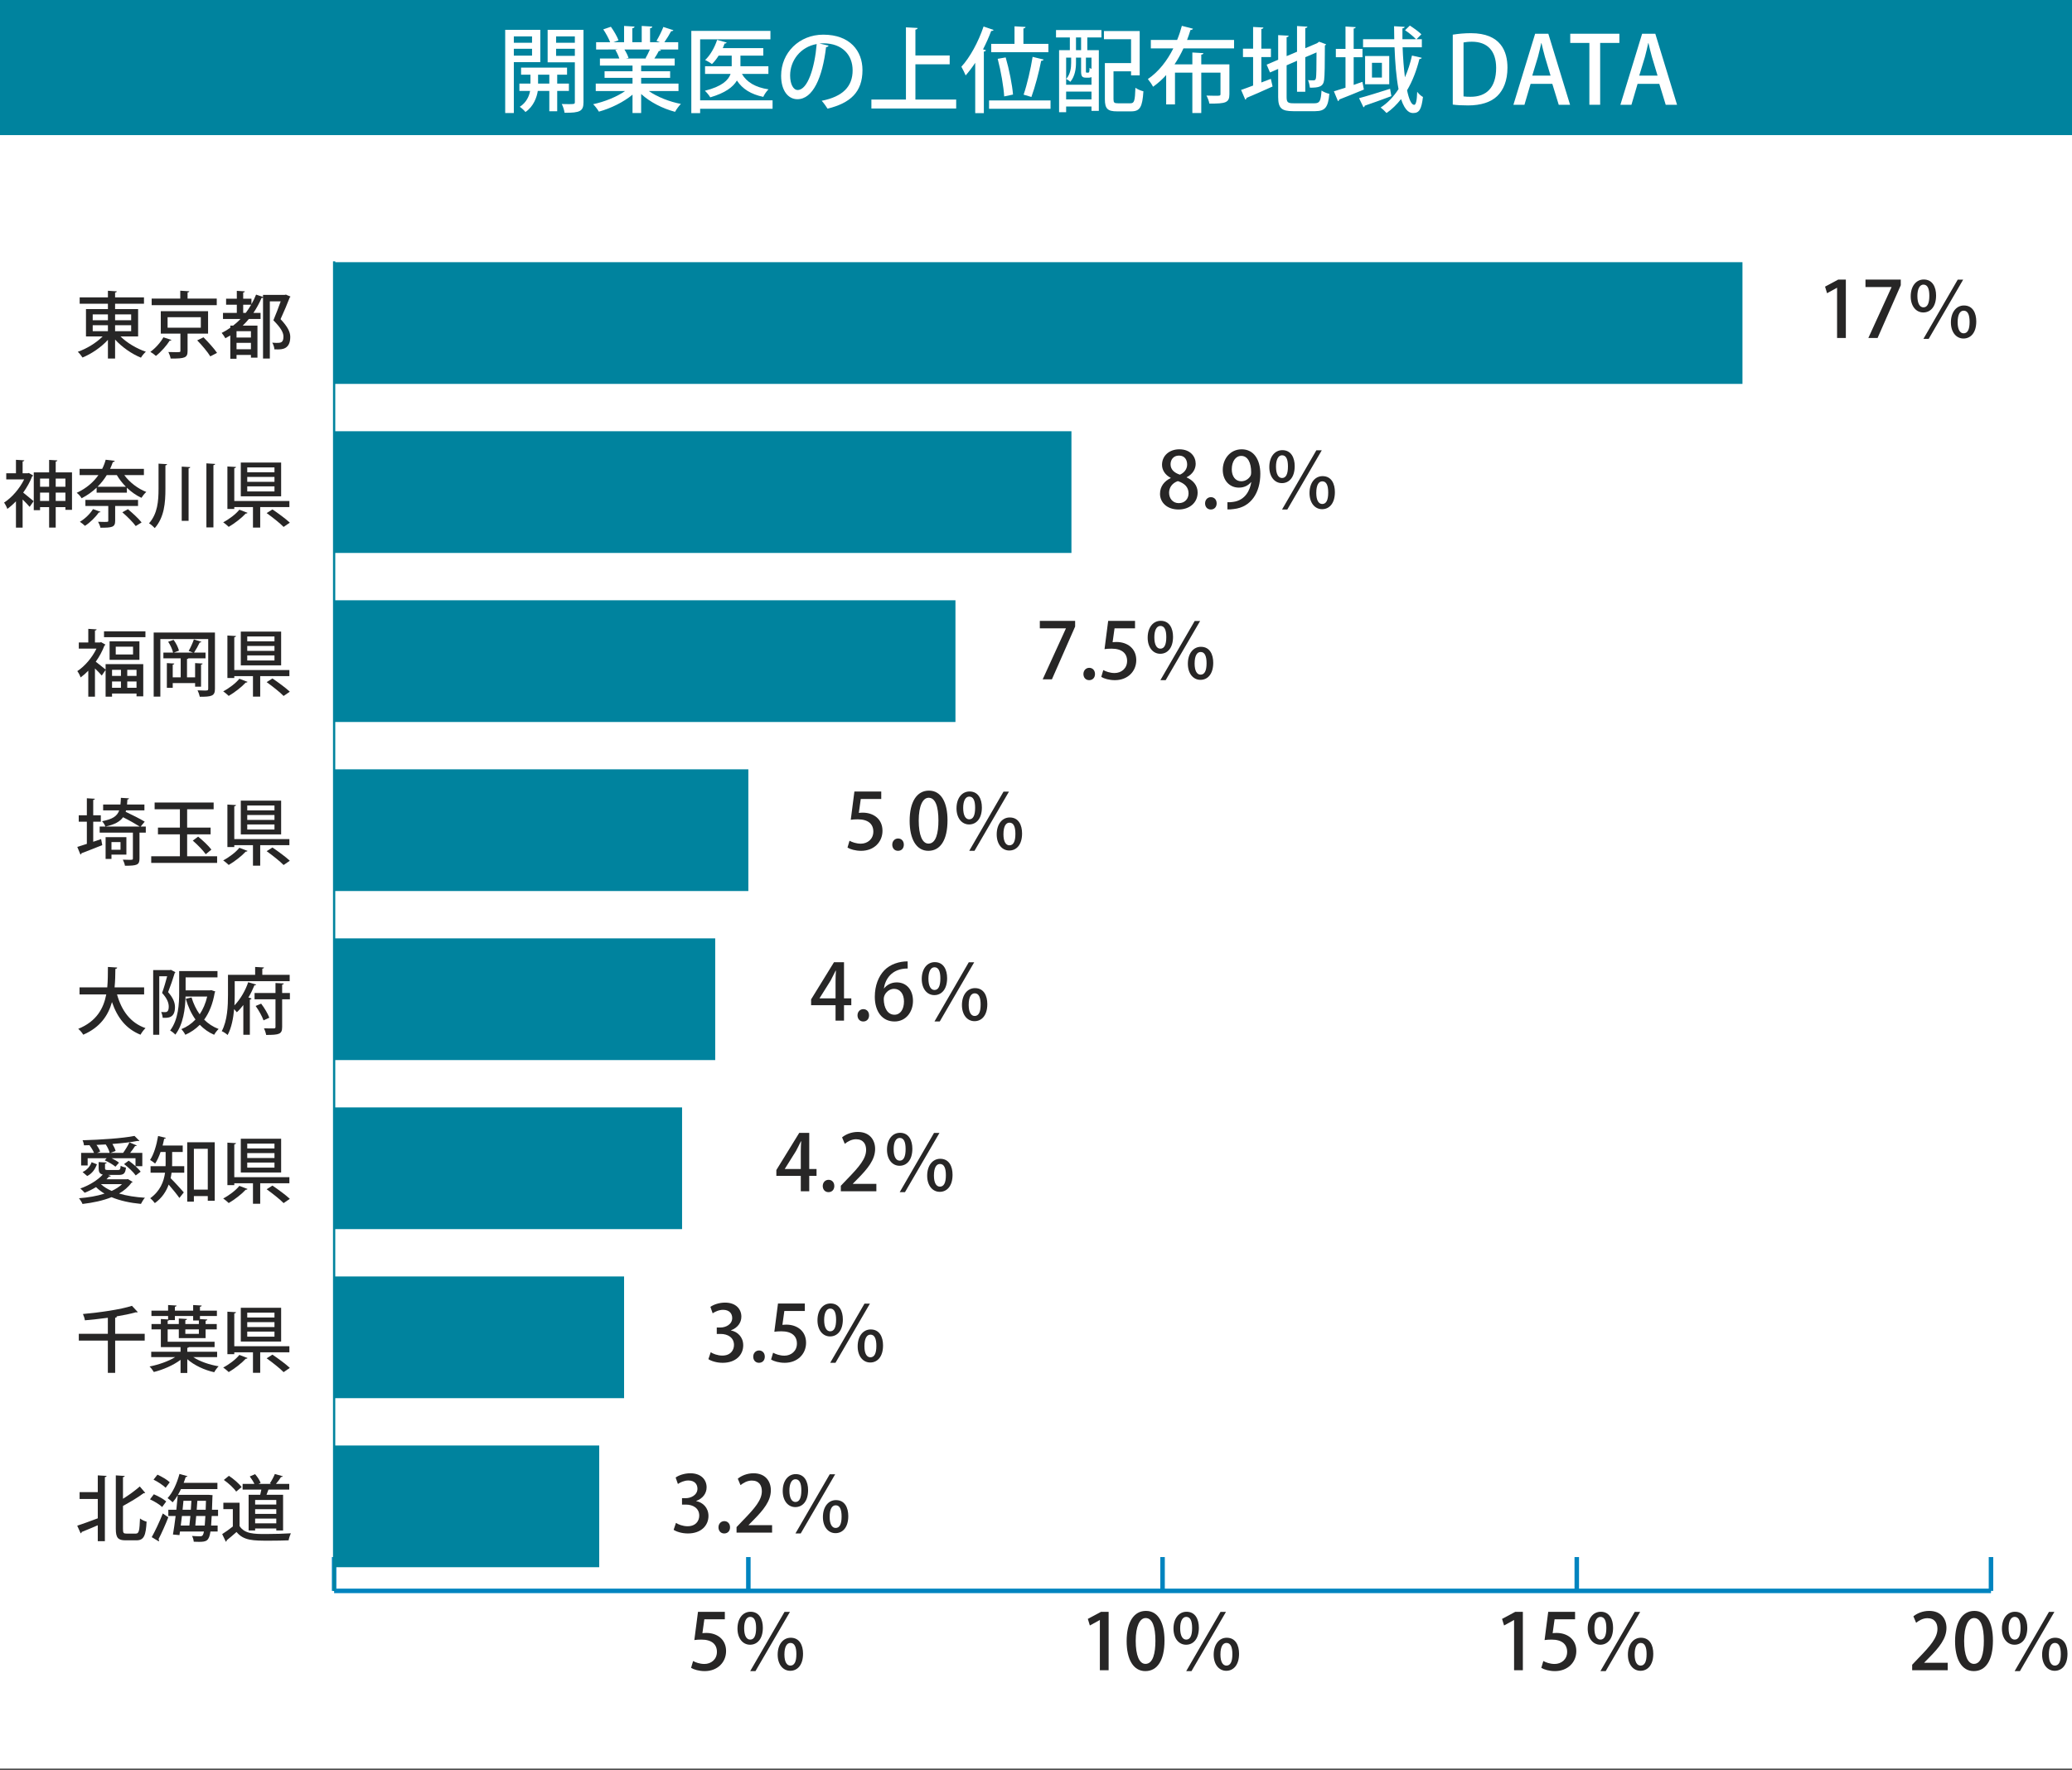 <?xml version="1.0" encoding="UTF-8"?>
<svg width="460px" height="393px" viewBox="0 0 460 393" version="1.1" xmlns="http://www.w3.org/2000/svg" xmlns:xlink="http://www.w3.org/1999/xlink">
    <rect x="0" y="0" width="460" height="393" fill="#333333" stroke="none"/>
    <!-- Generator: Sketch 43.2 (39069) - http://www.bohemiancoding.com/sketch -->
    <title>Group 11</title>
    <desc>Created with Sketch.</desc>
    <defs></defs>
    <g id="Page-1" stroke="none" stroke-width="1" fill="none" fill-rule="evenodd">
        <g id="Group-11">
            <g id="Group-6">
                <rect id="Rectangle" fill="#FFFFFF" x="0" y="0" width="460" height="392.727"></rect>
                <g id="開業医データ2">
                    <polygon id="Fill-107" fill="#00839E" points="0 30 460 30 460 0 0 0"></polygon>
                    <path d="M123.456,12.398 L127.621,12.398 L127.621,10.832 L123.456,10.832 L123.456,12.398 Z M123.456,9.491 L127.621,9.491 L127.621,8.089 L123.456,8.089 L123.456,9.491 Z M129.539,6.625 L129.539,22.687 C129.539,24.645 128.837,25.078 125.332,25.037 C125.271,24.501 125.003,23.615 124.714,23.099 C125.251,23.12 125.786,23.12 126.24,23.12 C127.477,23.12 127.621,23.12 127.621,22.666 L127.621,13.841 L121.58,13.841 L121.58,6.625 L129.539,6.625 Z M119.457,18.563 L121.952,18.563 L121.952,16.584 L119.457,16.584 L119.457,18.563 Z M126.301,20.192 L123.704,20.192 L123.704,24.707 L121.952,24.707 L121.952,20.192 L119.395,20.192 C119.188,21.532 118.487,23.636 116.652,24.872 C116.385,24.521 115.787,23.965 115.394,23.717 C116.9,22.749 117.497,21.285 117.683,20.192 L115.312,20.192 L115.312,18.563 L117.766,18.563 L117.766,16.584 L115.683,16.584 L115.683,15.016 L125.889,15.016 L125.889,16.584 L123.704,16.584 L123.704,18.563 L126.301,18.563 L126.301,20.192 Z M114.075,12.357 L118.117,12.357 L118.117,10.832 L114.075,10.832 L114.075,12.357 Z M114.074,9.491 L118.116,9.491 L118.116,8.089 L114.074,8.089 L114.074,9.491 Z M119.951,13.8 L114.075,13.8 L114.075,25.099 L112.157,25.099 L112.157,6.625 L119.951,6.625 L119.951,13.8 Z" id="Fill-108" fill="#FFFFFF"></path>
                    <path d="M143.312,12.935 C143.62,12.398 143.992,11.656 144.28,10.996 L138.632,10.996 C139.023,11.615 139.394,12.357 139.538,12.873 L138.92,12.996 L143.497,12.996 L143.312,12.935 Z M150.632,20.212 L144.033,20.212 C145.909,21.512 148.591,22.584 151.167,23.078 C150.734,23.491 150.157,24.295 149.868,24.831 C147.125,24.109 144.322,22.687 142.342,20.872 L142.342,25.099 L140.425,25.099 L140.425,21.016 C138.425,22.687 135.579,24.069 132.961,24.79 C132.673,24.295 132.116,23.553 131.683,23.14 C134.198,22.604 136.92,21.512 138.776,20.212 L132.261,20.212 L132.261,18.563 L140.425,18.563 L140.425,17.284 L134.219,17.284 L134.219,15.821 L140.425,15.821 L140.425,14.564 L133.188,14.564 L133.188,12.996 L137.497,12.996 C137.312,12.419 136.961,11.656 136.611,11.078 L137.105,10.996 L137.105,10.976 L132.343,10.996 L132.343,9.368 L135.456,9.368 C135.147,8.543 134.508,7.389 133.931,6.523 L135.621,5.944 C136.281,6.852 137.023,8.131 137.312,8.955 L136.199,9.368 L138.549,9.368 L138.549,5.759 L140.879,5.904 C140.858,6.089 140.693,6.233 140.384,6.275 L140.384,9.368 L142.466,9.368 L142.466,5.759 L144.817,5.904 C144.795,6.11 144.632,6.233 144.322,6.275 L144.322,9.368 L146.507,9.368 L145.744,9.079 C146.26,8.233 146.919,6.914 147.271,5.986 L149.497,6.708 C149.435,6.852 149.27,6.935 149.002,6.914 C148.631,7.635 148.033,8.604 147.497,9.368 L150.568,9.368 L150.568,10.996 L146.363,10.996 L146.755,11.12 C146.693,11.265 146.528,11.326 146.26,11.326 C146.013,11.821 145.641,12.46 145.271,12.996 L149.786,12.996 L149.786,14.564 L142.342,14.564 L142.342,15.821 L148.775,15.821 L148.775,17.284 L142.342,17.284 L142.342,18.563 L150.632,18.563 L150.632,20.212 Z" id="Fill-109" fill="#FFFFFF"></path>
                    <path d="M170.59,16.418 L164.713,16.418 C165.785,18.275 167.764,19.408 170.611,19.841 C170.198,20.233 169.682,20.975 169.455,21.512 C166.713,20.935 164.837,19.759 163.599,17.882 C162.754,19.325 161.002,20.645 157.682,21.614 C157.435,21.182 156.899,20.522 156.487,20.15 C160.3,19.202 161.703,17.8 162.197,16.418 L156.528,16.418 L156.528,14.708 L162.445,14.708 L162.445,12.357 L159.538,12.357 C159.084,13.079 158.59,13.718 158.053,14.233 C157.682,13.924 157.001,13.532 156.548,13.325 C157.661,12.296 158.652,10.563 159.208,8.852 L161.331,9.449 C161.249,9.615 161.085,9.676 160.879,9.656 C160.754,10.006 160.61,10.336 160.466,10.688 L169.455,10.688 L169.455,12.357 L164.384,12.357 L164.384,14.708 L170.59,14.708 L170.59,16.418 Z M171.517,22.274 L171.517,24.151 L155.435,24.151 L155.435,25.119 L153.477,25.119 L153.477,6.852 L171.043,6.852 L171.043,8.728 L155.435,8.728 L155.435,22.274 L171.517,22.274 Z" id="Fill-110" fill="#FFFFFF"></path>
                    <path d="M181.311,9.78 C177.682,10.418 175.414,13.471 175.414,16.749 C175.414,18.708 176.136,19.985 177.085,19.985 C179.312,19.985 180.878,15.016 181.311,9.78 L181.311,9.78 Z M183.95,10.13 C183.888,10.316 183.682,10.46 183.394,10.46 C182.59,17.223 180.487,22.028 177.023,22.028 C175.023,22.028 173.414,20.192 173.414,16.811 C173.414,11.697 177.435,7.697 182.775,7.697 C188.692,7.697 191.476,11.305 191.476,15.553 C191.476,20.439 188.817,22.872 183.723,24.13 C183.415,23.655 182.94,22.934 182.425,22.378 C187.147,21.449 189.29,19.181 189.29,15.615 C189.29,12.254 187.064,9.615 182.755,9.615 C182.465,9.615 182.198,9.636 181.909,9.656 L183.95,10.13 Z" id="Fill-111" fill="#FFFFFF"></path>
                    <path d="M203.228,22.109 L212.28,22.109 L212.28,24.088 L193.455,24.088 L193.455,22.109 L201.125,22.109 L201.125,6.069 L203.723,6.213 C203.703,6.398 203.558,6.523 203.228,6.584 L203.228,12.316 L210.837,12.316 L210.837,14.275 L203.228,14.275 L203.228,22.109 Z" id="Fill-112" fill="#FFFFFF"></path>
                    <path d="M227.248,21.016 C228.011,18.811 228.836,15.243 229.248,12.625 L231.703,13.223 C231.64,13.388 231.433,13.491 231.145,13.512 C230.671,16.006 229.764,19.388 228.98,21.532 L227.248,21.016 Z M223.269,12.748 C224.052,15.429 224.733,18.914 224.897,20.996 L222.939,21.408 C222.816,19.325 222.217,15.779 221.496,13.058 L223.269,12.748 Z M220.053,9.739 L225.228,9.739 L225.228,5.842 L227.681,5.986 C227.661,6.151 227.537,6.275 227.207,6.316 L227.207,9.739 L232.753,9.739 L232.753,11.594 L220.053,11.594 L220.053,9.739 Z M219.578,24.151 L233.228,24.151 L233.228,22.295 L219.578,22.295 L219.578,24.151 Z M216.506,13.944 C215.825,14.976 215.104,15.924 214.383,16.749 C214.197,16.274 213.703,15.285 213.434,14.81 C215.311,12.79 217.208,9.326 218.362,5.883 L220.589,6.646 C220.507,6.811 220.341,6.873 220.053,6.873 C219.537,8.254 218.918,9.636 218.239,10.955 L218.878,11.14 C218.857,11.305 218.712,11.409 218.424,11.45 L218.424,25.119 L216.506,25.119 L216.506,13.944 Z" id="Fill-113" fill="#FFFFFF"></path>
                    <path d="M247.207,22.028 C247.207,22.79 247.371,22.934 248.217,22.934 L250.98,22.934 C251.825,22.934 251.969,22.397 252.072,19.491 C252.505,19.821 253.33,20.15 253.845,20.275 C253.619,23.759 253.104,24.728 251.124,24.728 L247.99,24.728 C245.928,24.728 245.29,24.171 245.29,22.028 L245.29,14.006 L251.103,14.006 L251.103,8.708 L245.083,8.708 L245.083,6.893 L253.021,6.893 L253.021,16.728 L251.103,16.728 L251.103,15.841 L247.207,15.841 L247.207,22.028 Z M241.577,16.13 C241.804,16.13 241.867,16.048 241.887,15.058 C241.99,15.141 242.156,15.223 242.32,15.305 L242.32,12.79 L241.083,12.79 L241.083,15.801 C241.083,16.089 241.104,16.13 241.269,16.13 L241.577,16.13 Z M238.877,11.14 L240.011,11.14 L240.011,8.316 L238.877,8.316 L238.877,11.14 Z M236.691,22.068 L242.32,22.068 L242.32,20.337 L236.691,20.337 L236.691,22.068 Z M237.805,12.79 L236.691,12.79 L236.691,18.811 L242.32,18.811 L242.32,17.12 C242.176,17.203 241.99,17.244 241.764,17.244 L241.104,17.244 C240.259,17.244 240.011,16.976 240.011,15.821 L240.011,12.79 L238.877,12.79 L238.877,13.985 C238.877,15.243 238.651,16.955 237.619,18.171 C237.433,17.965 236.96,17.656 236.712,17.532 C237.66,16.418 237.805,15.037 237.805,13.944 L237.805,12.79 Z M234.444,8.316 L234.444,6.667 L244.526,6.667 L244.526,8.316 L241.392,8.316 L241.392,11.14 L243.949,11.14 L243.949,24.625 L242.32,24.625 L242.32,23.655 L236.691,23.655 L236.691,24.914 L235.125,24.914 L235.125,11.14 L237.516,11.14 L237.516,8.316 L234.444,8.316 Z" id="Fill-114" fill="#FFFFFF"></path>
                    <path d="M273.97,10.749 L262.732,10.749 C262.176,11.965 261.516,13.162 260.752,14.295 L264.711,14.295 L264.711,11.656 L267.166,11.8 C267.145,11.986 267.022,12.089 266.691,12.13 L266.691,14.295 L272.938,14.295 L272.938,20.914 C272.938,22.79 272.135,23.037 268.485,22.996 C268.402,22.46 268.114,21.718 267.845,21.223 C268.525,21.243 269.227,21.264 269.743,21.264 C270.877,21.264 270.959,21.264 270.959,20.872 L270.959,16.13 L266.691,16.13 L266.691,25.099 L264.711,25.099 L264.711,16.13 L260.856,16.13 L260.856,23.182 L258.897,23.182 L258.897,16.666 C258.032,17.636 257.063,18.502 255.991,19.264 C255.744,18.769 255.187,17.965 254.836,17.553 C257.269,15.903 259.145,13.429 260.485,10.749 L255.495,10.749 L255.495,8.872 L261.331,8.872 C261.763,7.821 262.114,6.769 262.383,5.738 L264.856,6.377 C264.753,6.584 264.548,6.667 264.299,6.646 C264.072,7.389 263.825,8.131 263.536,8.872 L273.97,8.872 L273.97,10.749 Z" id="Fill-115" fill="#FFFFFF"></path>
                    <path d="M285.639,21.512 C285.639,22.707 285.866,22.934 287.206,22.934 L291.825,22.934 C293.02,22.934 293.227,22.397 293.391,20.11 C293.845,20.419 294.588,20.728 295.123,20.831 C294.855,23.738 294.257,24.687 291.97,24.687 L287.103,24.687 C284.506,24.687 283.763,24.027 283.763,21.512 L283.763,15.305 L281.949,16.089 L281.206,14.357 L283.763,13.264 L283.763,7.801 L286.093,7.924 C286.071,8.11 285.948,8.212 285.639,8.254 L285.639,12.46 L287.949,11.491 L287.949,5.78 L290.257,5.924 C290.237,6.089 290.114,6.192 289.784,6.233 L289.784,10.707 L292.402,9.595 L292.856,9.264 L294.422,9.842 C294.36,9.924 294.278,10.028 294.134,10.109 C294.134,14.048 294.093,16.913 293.969,17.738 C293.783,19.285 292.773,19.471 290.815,19.471 C290.752,18.975 290.588,18.213 290.383,17.8 C290.815,17.842 291.392,17.842 291.598,17.842 C291.887,17.842 292.071,17.759 292.155,17.326 C292.237,16.913 292.279,14.914 292.279,11.636 L289.784,12.708 L289.784,20.377 L287.949,20.377 L287.949,13.491 L285.639,14.501 L285.639,21.512 Z M280.031,18.315 L282.134,17.511 L282.526,19.202 C280.424,20.171 278.175,21.141 276.733,21.739 C276.733,21.945 276.609,22.068 276.465,22.13 L275.536,19.965 C276.257,19.717 277.186,19.388 278.197,18.996 L278.197,12.667 L275.949,12.667 L275.949,10.811 L278.197,10.811 L278.197,5.986 L280.485,6.11 C280.464,6.296 280.341,6.398 280.031,6.44 L280.031,10.811 L282.156,10.811 L282.156,12.667 L280.031,12.667 L280.031,18.315 Z" id="Fill-116" fill="#FFFFFF"></path>
                    <path d="M304.588,17.222 L306.794,17.222 L306.794,13.944 L304.588,13.944 L304.588,17.222 Z M303.062,18.708 L308.423,18.708 L308.423,12.44 L303.062,12.44 L303.062,18.708 Z M311.39,10.501 C311.474,12.873 311.66,15.182 311.906,17.161 C312.567,15.676 313.082,14.068 313.475,12.336 L315.639,12.831 C315.577,13.017 315.411,13.099 315.123,13.099 C314.484,15.676 313.576,18.027 312.382,20.048 C312.793,22.028 313.33,23.264 313.947,23.284 C314.34,23.284 314.567,22.397 314.628,20.377 C314.957,20.831 315.494,21.326 315.907,21.532 C315.577,24.254 315.103,25.099 313.742,25.099 C313.164,25.099 312.029,24.955 311.041,22.006 C310.113,23.203 309.04,24.254 307.824,25.099 C307.536,24.769 306.917,24.171 306.505,23.882 C308.071,22.872 309.392,21.47 310.484,19.779 C309.988,17.203 309.721,13.944 309.598,10.501 L302.608,10.501 L302.608,8.708 L309.536,8.708 C309.516,7.739 309.494,6.79 309.494,5.821 L311.844,5.965 C311.824,6.151 311.68,6.254 311.35,6.296 L311.35,8.708 L314.361,8.708 C313.803,8.11 312.793,7.285 311.928,6.708 L312.999,5.677 C313.886,6.254 315,7.058 315.556,7.615 L314.484,8.708 L315.659,8.708 L315.659,10.501 L311.39,10.501 Z M301.721,21.801 C303.432,21.347 306.092,20.522 308.608,19.717 L308.896,21.347 C306.731,22.151 304.464,22.976 302.978,23.47 C302.959,23.655 302.835,23.78 302.711,23.842 L301.721,21.801 Z M302.463,18.171 L302.794,19.883 C300.794,20.708 298.691,21.574 297.331,22.089 C297.309,22.274 297.185,22.418 297.04,22.46 L296.134,20.275 C296.855,20.068 297.742,19.779 298.711,19.471 L298.711,12.708 L296.568,12.708 L296.568,10.851 L298.711,10.851 L298.711,5.883 L300.979,6.027 C300.959,6.192 300.836,6.296 300.526,6.336 L300.526,10.851 L302.484,10.851 L302.484,12.708 L300.526,12.708 L300.526,18.852 L302.463,18.171 Z" id="Fill-117" fill="#FFFFFF"></path>
                    <path d="M324.916,21.408 C325.33,21.47 325.906,21.491 326.463,21.491 C330.009,21.512 332.155,19.429 332.155,15.079 C332.155,11.244 330.175,9.264 326.772,9.264 C325.947,9.264 325.33,9.347 324.916,9.43 L324.916,21.408 Z M322.525,7.697 C323.66,7.512 325.061,7.368 326.545,7.368 C333.266,7.368 334.668,11.511 334.668,15.016 L334.668,15.037 C334.668,17.903 333.782,19.985 332.401,21.326 C330.977,22.707 328.73,23.409 325.947,23.409 C324.545,23.409 323.412,23.347 322.525,23.223 L322.525,7.697 Z" id="Fill-118" fill="#FFFFFF"></path>
                    <path d="M344.235,16.79 L342.999,12.667 C342.709,11.636 342.442,10.522 342.215,9.553 L342.175,9.553 C341.947,10.522 341.7,11.677 341.432,12.646 L340.174,16.79 L344.235,16.79 Z M348.566,23.264 L346.051,23.264 L344.627,18.625 L339.803,18.625 L338.441,23.264 L335.989,23.264 L340.813,7.491 L343.741,7.491 L348.566,23.264 Z" id="Fill-119" fill="#FFFFFF"></path>
                    <polygon id="Fill-120" fill="#FFFFFF" points="359.515 9.532 355.247 9.532 355.247 23.264 352.853 23.264 352.853 9.532 348.608 9.532 348.608 7.491 359.515 7.491"></polygon>
                    <path d="M367.988,16.79 L366.751,12.667 C366.463,11.636 366.194,10.522 365.967,9.553 L365.926,9.553 C365.7,10.522 365.451,11.677 365.184,12.646 L363.926,16.79 L367.988,16.79 Z M372.317,23.264 L369.802,23.264 L368.38,18.625 L363.554,18.625 L362.195,23.264 L359.74,23.264 L364.565,7.491 L367.492,7.491 L372.317,23.264 Z" id="Fill-121" fill="#FFFFFF"></path>
                </g>
            </g>
            <g id="Group-6" transform="translate(0, 58)">
                <g id="開業医データ2">
                    <path d="M160.919,299.904 L160.919,301.556 L156.371,301.556 L155.941,304.641 C156.199,304.622 156.44,304.589 156.802,304.589 C159.162,304.589 161.194,305.967 161.194,308.619 C161.194,311.116 159.282,313.064 156.457,313.064 C155.183,313.064 154.029,312.719 153.426,312.34 L153.874,310.823 C154.39,311.116 155.338,311.479 156.389,311.479 C157.853,311.479 159.162,310.48 159.162,308.792 C159.162,307.121 158.025,306.07 155.717,306.07 C155.062,306.07 154.58,306.104 154.149,306.174 L154.959,299.904 L160.919,299.904 Z" id="Fill-1" fill="#272626"></path>
                    <path d="M174.147,309.394 C174.147,311.048 174.699,311.84 175.474,311.84 C176.352,311.84 176.8,310.997 176.8,309.308 C176.8,307.723 176.404,306.81 175.491,306.81 C174.716,306.81 174.147,307.568 174.147,309.394 L174.147,309.394 Z M178.281,309.204 C178.281,311.736 177.024,312.995 175.439,312.995 C173.837,312.995 172.649,311.598 172.649,309.412 C172.649,307.154 173.855,305.656 175.543,305.656 C177.541,305.656 178.281,307.378 178.281,309.204 L178.281,309.204 Z M166.551,313.064 L174.165,299.92 L175.37,299.92 L167.722,313.064 L166.551,313.064 Z M165.208,303.538 C165.208,305.242 165.759,306.07 166.551,306.07 C167.412,306.07 167.86,305.225 167.86,303.503 C167.86,301.954 167.481,301.022 166.551,301.022 C165.707,301.022 165.208,302.005 165.208,303.538 L165.208,303.538 Z M169.359,303.435 C169.359,305.949 168.101,307.207 166.517,307.207 C164.915,307.207 163.726,305.811 163.726,303.624 C163.726,301.367 164.932,299.886 166.62,299.886 C168.584,299.886 169.359,301.591 169.359,303.435 L169.359,303.435 Z" id="Fill-3" fill="#272626"></path>
                    <polygon id="Fill-4" fill="#272626" points="244.179 312.874 244.179 301.729 244.144 301.729 241.957 302.934 241.508 301.471 244.438 299.904 246.124 299.904 246.124 312.874"></polygon>
                    <path d="M256.512,306.346 C256.512,303.262 255.858,301.282 254.342,301.282 C253.033,301.282 252.137,303.108 252.137,306.346 C252.137,309.567 252.929,311.461 254.307,311.461 C255.995,311.461 256.512,309.033 256.512,306.346 M250.122,306.415 C250.122,302.176 251.724,299.697 254.411,299.697 C257.149,299.697 258.527,302.35 258.527,306.276 C258.527,310.669 256.943,313.064 254.273,313.064 C251.569,313.064 250.122,310.393 250.122,306.415" id="Fill-5" fill="#272626"></path>
                    <path d="M270.945,309.394 C270.945,311.048 271.498,311.84 272.273,311.84 C273.15,311.84 273.599,310.997 273.599,309.308 C273.599,307.723 273.202,306.81 272.289,306.81 C271.514,306.81 270.945,307.568 270.945,309.394 L270.945,309.394 Z M275.081,309.204 C275.081,311.736 273.822,312.995 272.237,312.995 C270.637,312.995 269.448,311.598 269.448,309.412 C269.448,307.154 270.653,305.656 272.341,305.656 C274.339,305.656 275.081,307.378 275.081,309.204 L275.081,309.204 Z M263.349,313.064 L270.964,299.92 L272.17,299.92 L264.522,313.064 L263.349,313.064 Z M262.006,303.538 C262.006,305.242 262.558,306.07 263.349,306.07 C264.211,306.07 264.66,305.225 264.66,303.503 C264.66,301.954 264.281,301.022 263.349,301.022 C262.506,301.022 262.006,302.005 262.006,303.538 L262.006,303.538 Z M266.157,303.435 C266.157,305.949 264.901,307.207 263.316,307.207 C261.713,307.207 260.524,305.811 260.524,303.624 C260.524,301.367 261.731,299.886 263.419,299.886 C265.383,299.886 266.157,301.591 266.157,303.435 L266.157,303.435 Z" id="Fill-6" fill="#272626"></path>
                    <polygon id="Fill-7" fill="#272626" points="336.138 312.874 336.138 301.729 336.104 301.729 333.916 302.934 333.469 301.471 336.397 299.904 338.085 299.904 338.085 312.874"></polygon>
                    <path d="M349.677,299.904 L349.677,301.556 L345.13,301.556 L344.699,304.641 C344.956,304.622 345.198,304.589 345.56,304.589 C347.919,304.589 349.953,305.967 349.953,308.619 C349.953,311.116 348.041,313.064 345.216,313.064 C343.941,313.064 342.787,312.719 342.183,312.34 L342.632,310.823 C343.149,311.116 344.095,311.479 345.146,311.479 C346.611,311.479 347.919,310.48 347.919,308.792 C347.919,307.121 346.783,306.07 344.474,306.07 C343.82,306.07 343.338,306.104 342.908,306.174 L343.717,299.904 L349.677,299.904 Z" id="Fill-8" fill="#272626"></path>
                    <path d="M362.904,309.394 C362.904,311.048 363.457,311.84 364.232,311.84 C365.109,311.84 365.558,310.997 365.558,309.308 C365.558,307.723 365.161,306.81 364.248,306.81 C363.473,306.81 362.904,307.568 362.904,309.394 L362.904,309.394 Z M367.04,309.204 C367.04,311.736 365.781,312.995 364.196,312.995 C362.596,312.995 361.407,311.598 361.407,309.412 C361.407,307.154 362.612,305.656 364.3,305.656 C366.298,305.656 367.04,307.378 367.04,309.204 L367.04,309.204 Z M355.309,313.064 L362.923,299.92 L364.129,299.92 L356.481,313.064 L355.309,313.064 Z M353.965,303.538 C353.965,305.242 354.517,306.07 355.309,306.07 C356.171,306.07 356.619,305.225 356.619,303.503 C356.619,301.954 356.24,301.022 355.309,301.022 C354.465,301.022 353.965,302.005 353.965,303.538 L353.965,303.538 Z M358.116,303.435 C358.116,305.949 356.86,307.207 355.275,307.207 C353.672,307.207 352.483,305.811 352.483,303.624 C352.483,301.367 353.69,299.886 355.378,299.886 C357.342,299.886 358.116,301.591 358.116,303.435 L358.116,303.435 Z" id="Fill-9" fill="#272626"></path>
                    <path d="M432.403,312.874 L424.516,312.874 L424.516,311.65 L425.875,310.222 C428.614,307.414 430.13,305.621 430.13,303.676 C430.13,302.418 429.527,301.315 427.891,301.315 C426.891,301.315 425.997,301.85 425.393,302.333 L424.79,300.903 C425.582,300.247 426.84,299.697 428.287,299.697 C430.957,299.697 432.129,301.505 432.129,303.468 C432.129,305.845 430.509,307.826 428.253,310.101 L427.184,311.186 L427.184,311.22 L432.403,311.22 L432.403,312.874 Z" id="Fill-10" fill="#272626"></path>
                    <path d="M440.43,306.346 C440.43,303.262 439.776,301.282 438.26,301.282 C436.951,301.282 436.054,303.108 436.054,306.346 C436.054,309.567 436.847,311.461 438.225,311.461 C439.913,311.461 440.43,309.033 440.43,306.346 M434.04,306.415 C434.04,302.176 435.642,299.697 438.329,299.697 C441.068,299.697 442.446,302.35 442.446,306.276 C442.446,310.669 440.861,313.064 438.191,313.064 C435.487,313.064 434.04,310.393 434.04,306.415" id="Fill-11" fill="#272626"></path>
                    <path d="M454.864,309.394 C454.864,311.048 455.416,311.84 456.191,311.84 C457.068,311.84 457.517,310.997 457.517,309.308 C457.517,307.723 457.12,306.81 456.207,306.81 C455.432,306.81 454.864,307.568 454.864,309.394 L454.864,309.394 Z M458.999,309.204 C458.999,311.736 457.74,312.995 456.155,312.995 C454.555,312.995 453.366,311.598 453.366,309.412 C453.366,307.154 454.571,305.656 456.259,305.656 C458.257,305.656 458.999,307.378 458.999,309.204 L458.999,309.204 Z M447.267,313.064 L454.882,299.92 L456.088,299.92 L448.44,313.064 L447.267,313.064 Z M445.924,303.538 C445.924,305.242 446.476,306.07 447.267,306.07 C448.129,306.07 448.578,305.225 448.578,303.503 C448.578,301.954 448.199,301.022 447.267,301.022 C446.424,301.022 445.924,302.005 445.924,303.538 L445.924,303.538 Z M450.075,303.435 C450.075,305.949 448.819,307.207 447.234,307.207 C445.631,307.207 444.442,305.811 444.442,303.624 C444.442,301.367 445.649,299.886 447.337,299.886 C449.301,299.886 450.075,301.591 450.075,303.435 L450.075,303.435 Z" id="Fill-12" fill="#272626"></path>
                    <path d="M74.179,295.25 L442.015,295.25" id="Fill-13" fill="#0084BF"></path>
                    <path d="M74.179,295.25 L442.015,295.25" id="Stroke-14" stroke="#0084BF"></path>
                    <path d="M74.179,295.25 L74.179,287.743" id="Fill-15" fill="#00839E"></path>
                    <path d="M74.179,295.25 L74.179,287.743" id="Stroke-16" stroke="#0084BF"></path>
                    <path d="M166.138,295.25 L166.138,287.743" id="Fill-17" fill="#00839E"></path>
                    <path d="M166.138,295.25 L166.138,287.743" id="Stroke-18" stroke="#0084BF"></path>
                    <path d="M258.097,295.25 L258.097,287.743" id="Fill-19" fill="#00839E"></path>
                    <path d="M258.097,295.25 L258.097,287.743" id="Stroke-20" stroke="#0084BF"></path>
                    <path d="M350.056,295.25 L350.056,287.743" id="Fill-21" fill="#00839E"></path>
                    <path d="M350.056,295.25 L350.056,287.743" id="Stroke-22" stroke="#0084BF"></path>
                    <path d="M442.015,295.25 L442.015,287.743" id="Fill-23" fill="#00839E"></path>
                    <path d="M442.015,295.25 L442.015,287.743" id="Stroke-24" stroke="#0084BF"></path>
                    <path d="M74.179,295.25 L74.179,0.029" id="Fill-25" fill="#00839E"></path>
                    <path d="M74.179,295.25 L74.179,0.029" id="Stroke-26" stroke="#00839E" stroke-width="0.5"></path>
                    <path d="M74.179,276.798 L83.373,276.798" id="Fill-27" fill="#00839E"></path>
                    <path d="M74.179,276.798 L83.373,276.798" id="Stroke-28" stroke="#00839E" stroke-width="0.5"></path>
                    <path d="M74.179,239.896 L83.373,239.896" id="Fill-29" fill="#00839E"></path>
                    <path d="M74.179,239.896 L83.373,239.896" id="Stroke-30" stroke="#00839E" stroke-width="0.5"></path>
                    <path d="M74.179,202.993 L83.373,202.993" id="Fill-31" fill="#00839E"></path>
                    <path d="M74.179,202.993 L83.373,202.993" id="Stroke-32" stroke="#00839E" stroke-width="0.5"></path>
                    <path d="M74.179,166.091 L83.373,166.091" id="Fill-33" fill="#00839E"></path>
                    <path d="M74.179,166.091 L83.373,166.091" id="Stroke-34" stroke="#00839E" stroke-width="0.5"></path>
                    <path d="M74.179,129.189 L83.373,129.189" id="Fill-35" fill="#00839E"></path>
                    <path d="M74.179,129.189 L83.373,129.189" id="Stroke-36" stroke="#00839E" stroke-width="0.5"></path>
                    <path d="M74.179,92.286 L83.373,92.286" id="Fill-37" fill="#00839E"></path>
                    <path d="M74.179,92.286 L83.373,92.286" id="Stroke-38" stroke="#00839E" stroke-width="0.5"></path>
                    <path d="M74.179,55.383 L83.373,55.383" id="Fill-39" fill="#00839E"></path>
                    <path d="M74.179,55.383 L83.373,55.383" id="Stroke-40" stroke="#00839E" stroke-width="0.5"></path>
                    <path d="M74.179,18.48 L83.373,18.48" id="Fill-41" fill="#00839E"></path>
                    <path d="M74.179,18.48 L83.373,18.48" id="Stroke-42" stroke="#00839E" stroke-width="0.5"></path>
                    <polygon id="Fill-43" fill="#00839E" points="74.179 27.243 386.839 27.243 386.839 0.217 74.179 0.217"></polygon>
                    <polygon id="Fill-44" fill="#00839E" points="74.179 64.78 237.867 64.78 237.867 37.754 74.179 37.754"></polygon>
                    <polygon id="Fill-45" fill="#00839E" points="74.179 102.315 212.117 102.315 212.117 75.289 74.179 75.289"></polygon>
                    <polygon id="Fill-46" fill="#00839E" points="74.179 139.851 166.138 139.851 166.138 112.826 74.179 112.826"></polygon>
                    <polygon id="Fill-47" fill="#00839E" points="74.179 177.387 158.782 177.387 158.782 150.361 74.179 150.361"></polygon>
                    <polygon id="Fill-48" fill="#00839E" points="74.179 214.923 151.424 214.923 151.424 187.897 74.179 187.897"></polygon>
                    <polygon id="Fill-49" fill="#00839E" points="74.179 252.459 138.55 252.459 138.55 225.433 74.179 225.433"></polygon>
                    <polygon id="Fill-50" fill="#00839E" points="74.179 289.995 133.033 289.995 133.033 262.969 74.179 262.969"></polygon>
                    <path d="M27.303,281.501 C27.303,282.385 27.416,282.53 28.075,282.53 L30.165,282.53 C30.872,282.53 30.968,281.838 31.081,279.17 C31.467,279.475 32.11,279.781 32.544,279.877 C32.383,282.916 31.981,284.025 30.293,284.025 L27.866,284.025 C26.21,284.025 25.711,283.462 25.711,281.469 L25.711,269.604 L27.689,269.733 C27.673,269.863 27.56,269.958 27.303,269.99 L27.303,274.797 C28.686,273.945 30.068,272.916 31.033,272.064 L32.238,273.479 C32.174,273.543 32.046,273.591 31.869,273.559 C30.694,274.459 28.975,275.472 27.303,276.389 L27.303,281.501 Z M21.708,273.318 L21.708,269.604 L23.67,269.718 C23.654,269.845 23.541,269.942 23.284,269.99 L23.284,284.218 L21.708,284.218 L21.708,280.681 C20.374,281.26 19.056,281.806 18.123,282.176 C18.123,282.321 18.027,282.433 17.914,282.482 L17.143,280.777 C18.284,280.408 20.004,279.781 21.708,279.138 L21.708,274.845 L17.673,274.845 L17.673,273.318 L21.708,273.318 Z" id="Fill-51" fill="#272626"></path>
                    <path d="M43.669,277.241 L45.662,277.241 C45.678,276.63 45.711,275.971 45.727,275.247 L43.814,275.247 L43.669,277.241 Z M43.556,278.623 C43.492,279.395 43.428,280.118 43.363,280.745 L45.453,280.745 C45.502,280.167 45.55,279.475 45.598,278.623 L43.556,278.623 Z M42.367,277.241 C42.415,276.565 42.463,275.891 42.495,275.247 L40.727,275.247 C40.679,275.891 40.598,276.565 40.534,277.241 L42.367,277.241 Z M42.045,280.745 C42.126,280.118 42.19,279.379 42.27,278.623 L40.389,278.623 C40.309,279.363 40.229,280.07 40.132,280.745 L42.045,280.745 Z M48.411,278.623 L46.997,278.623 C46.965,279.443 46.916,280.15 46.868,280.745 L48.315,280.745 L48.315,282.064 L46.722,282.064 C46.418,284.153 45.839,284.362 44.167,284.362 C43.798,284.362 43.412,284.346 43.01,284.33 C42.994,283.961 42.833,283.398 42.624,283.06 C43.428,283.125 44.151,283.125 44.521,283.125 C45.068,283.125 45.18,282.578 45.277,282.064 L39.955,282.064 C39.923,282.353 39.875,282.61 39.843,282.867 L38.396,282.739 C38.589,281.646 38.798,280.167 38.991,278.623 L37.367,278.623 L37.367,277.241 L39.151,277.241 C39.264,276.131 39.376,275.022 39.457,274.025 C39.103,274.62 38.717,275.151 38.331,275.585 C38.074,275.327 37.544,274.877 37.206,274.652 C38.331,273.463 39.296,271.357 39.843,269.283 L41.611,269.781 C41.547,269.942 41.402,269.974 41.225,269.958 C41.097,270.392 40.936,270.826 40.775,271.26 L48.267,271.26 L48.267,272.643 L40.18,272.643 C39.971,273.093 39.746,273.527 39.505,273.929 L46.402,273.929 L47.19,273.993 C47.19,274.106 47.174,274.299 47.158,274.443 L47.061,277.241 L48.411,277.241 L48.411,278.623 Z M34.955,269.443 C35.904,269.878 37.11,270.569 37.688,271.131 C37.287,271.646 37.029,272 36.772,272.353 C36.209,271.791 35.052,271.019 34.087,270.553 L34.955,269.443 Z M33.685,283.318 C34.393,282.047 35.406,279.941 36.145,278.06 L37.367,278.913 C36.692,280.633 35.84,282.53 35.197,283.768 C35.277,283.88 35.309,283.977 35.309,284.057 C35.309,284.137 35.293,284.202 35.261,284.266 L33.685,283.318 Z M34.152,273.8 C35.116,274.202 36.306,274.861 36.901,275.392 L36,276.63 C35.454,276.083 34.264,275.36 33.3,274.926 L34.152,273.8 Z" id="Fill-52" fill="#272626"></path>
                    <path d="M56.643,280.247 L61.337,280.247 L61.337,279.202 L56.643,279.202 L56.643,280.247 Z M56.643,278.157 L61.337,278.157 L61.337,277.112 L56.643,277.112 L56.643,278.157 Z M56.643,276.084 L61.337,276.084 L61.337,275.07 L56.643,275.07 L56.643,276.084 Z M55.196,273.913 L57.768,273.913 C57.864,273.543 57.945,273.141 58.025,272.755 L53.861,272.755 L53.861,271.501 L56.482,271.501 C56.241,270.987 55.839,270.344 55.453,269.845 L56.627,269.331 C57.141,269.91 57.672,270.713 57.864,271.276 L57.366,271.501 L60.228,271.501 L59.906,271.373 C60.308,270.794 60.774,269.926 61.016,269.299 L62.784,269.797 C62.72,269.926 62.591,269.974 62.382,269.974 C62.109,270.424 61.675,271.019 61.257,271.501 L64.215,271.501 L64.215,272.755 L59.601,272.755 C59.472,273.109 59.327,273.527 59.167,273.913 L62.847,273.913 L62.847,281.838 L61.337,281.838 L61.337,281.388 L56.643,281.388 L56.643,281.838 L55.196,281.838 L55.196,273.913 Z M50.823,269.701 C51.852,270.392 53.074,271.421 53.636,272.209 L52.431,273.205 C51.916,272.434 50.727,271.34 49.698,270.617 L50.823,269.701 Z M53.186,275.681 L53.186,280.858 C54.312,282.626 56.514,282.626 59.038,282.626 C60.871,282.626 63.122,282.562 64.568,282.465 C64.392,282.835 64.15,283.559 64.07,284.025 C62.961,284.073 61.337,284.105 59.826,284.105 C56.176,284.105 54.103,284.105 52.511,282.176 C51.755,282.851 50.968,283.51 50.325,284.025 C50.325,284.202 50.276,284.266 50.132,284.33 L49.328,282.642 C50.051,282.176 50.919,281.581 51.691,280.954 L51.691,277.096 L49.585,277.096 L49.585,275.681 L53.186,275.681 Z" id="Fill-53" fill="#272626"></path>
                    <path d="M32.126,238.161 L32.126,239.672 L25.567,239.672 L25.567,246.843 L23.943,246.843 L23.943,239.672 L17.496,239.672 L17.496,238.161 L23.943,238.161 L23.943,234.608 C22.255,234.834 20.503,235.027 18.847,235.172 C18.798,234.77 18.589,234.126 18.413,233.773 C22.287,233.418 26.724,232.776 29.296,231.956 L30.583,233.339 C30.518,233.387 30.438,233.418 30.341,233.418 C30.293,233.418 30.229,233.403 30.165,233.387 C28.943,233.74 27.432,234.045 25.776,234.318 L25.953,234.336 C25.936,234.48 25.824,234.56 25.567,234.608 L25.567,238.161 L32.126,238.161 Z" id="Fill-54" fill="#272626"></path>
                    <path d="M41.145,238.178 L44.151,238.178 L44.151,237.181 L41.145,237.181 L41.145,238.178 Z M37.544,235.123 C37.496,235.187 37.383,235.235 37.222,235.268 L37.222,235.99 L39.698,235.99 L39.698,234.77 L41.515,234.882 C41.499,235.011 41.402,235.107 41.145,235.138 L41.145,235.99 L44.151,235.99 L44.151,235.204 L42.881,235.204 L42.881,234.222 L38.83,234.222 L38.83,235.123 L37.544,235.123 Z M48.202,243.339 L42.897,243.339 C44.328,244.303 46.482,245.042 48.54,245.379 C48.202,245.701 47.768,246.296 47.559,246.699 C45.373,246.216 43.122,245.171 41.579,243.804 L41.579,246.858 L40.084,246.858 L40.084,243.948 C38.492,245.155 36.177,246.151 34.152,246.65 C33.943,246.279 33.525,245.734 33.203,245.427 C35.18,245.042 37.399,244.27 38.894,243.339 L33.573,243.339 L33.573,242.149 L40.084,242.149 L40.084,241.119 L35.711,241.119 L35.711,237.181 L33.637,237.181 L33.637,235.99 L35.711,235.99 L35.711,234.882 L37.319,234.979 L37.319,234.222 L33.621,234.222 L33.621,233.032 L37.319,233.032 L37.319,231.778 L39.2,231.891 C39.184,232.02 39.087,232.116 38.83,232.164 L38.83,233.032 L42.881,233.032 L42.881,231.778 L44.778,231.891 C44.762,232.036 44.65,232.116 44.392,232.164 L44.392,233.032 L48.154,233.032 L48.154,234.222 L44.392,234.222 L44.392,234.897 L46.032,234.994 C46.016,235.123 45.904,235.22 45.646,235.268 L45.646,235.99 L48.122,235.99 L48.122,237.181 L45.646,237.181 L45.646,239.127 L39.698,239.127 L39.698,237.181 L37.222,237.181 L37.222,239.929 L47.64,239.929 L47.64,241.119 L41.949,241.119 C41.9,241.2 41.788,241.264 41.579,241.297 L41.579,242.149 L48.202,242.149 L48.202,243.339 Z" id="Fill-55" fill="#272626"></path>
                    <path d="M62.961,246.682 C62.173,245.861 60.485,244.528 59.199,243.611 L60.485,242.791 C61.739,243.643 63.459,244.897 64.343,245.734 L62.961,246.682 Z M54.89,238.804 L60.935,238.804 L60.935,237.678 L54.89,237.678 L54.89,238.804 Z M54.89,236.666 L60.935,236.666 L60.935,235.572 L54.89,235.572 L54.89,236.666 Z M54.89,234.544 L60.935,234.544 L60.935,233.466 L54.89,233.466 L54.89,234.544 Z M53.46,239.881 L62.414,239.881 L62.414,232.39 L53.46,232.39 L53.46,239.881 Z M64.247,242.276 L57.768,242.276 L57.768,246.827 L56.16,246.827 L56.16,242.276 L52.013,242.276 L52.013,242.694 L50.485,242.694 L50.485,233.259 L52.398,233.37 C52.382,233.515 52.27,233.595 52.013,233.643 L52.013,240.926 L64.247,240.926 L64.247,242.276 Z M54.955,243.546 C54.874,243.691 54.713,243.724 54.553,243.707 C53.685,244.656 52.109,245.894 50.775,246.665 C50.469,246.361 49.907,245.894 49.553,245.652 C50.887,244.962 52.382,243.821 53.138,242.856 L54.955,243.546 Z" id="Fill-56" fill="#272626"></path>
                    <path d="M28.573,199.725 C29.071,200.079 29.602,200.513 30.084,200.947 C30.55,201.381 30.968,201.799 31.226,202.169 L30.132,203.005 C29.634,202.281 28.509,201.204 27.544,200.481 L28.573,199.725 Z M22.4,204.934 C23.027,205.529 23.847,206.027 24.795,206.445 C25.695,206.027 26.483,205.529 27.094,204.934 L22.4,204.934 Z M24.345,197.989 C24.232,197.474 23.879,196.704 23.477,196.124 C22.802,196.156 22.11,196.204 21.419,196.22 C21.789,196.719 22.11,197.282 22.239,197.7 L21.564,197.989 L24.345,197.989 Z M18.332,202.249 C19.329,201.799 20.004,200.979 20.342,200.063 L21.515,200.529 C21.13,201.574 20.503,202.555 19.361,203.133 L18.332,202.249 Z M19.458,200.786 L18.011,200.786 L18.011,197.989 L20.872,197.989 C20.663,197.474 20.278,196.831 19.876,196.333 L20.004,196.285 C19.538,196.301 19.088,196.301 18.638,196.317 C18.622,195.995 18.477,195.481 18.332,195.192 C22.367,195.079 27.207,194.758 29.859,194.227 L30.952,195.32 C30.904,195.352 30.84,195.368 30.759,195.368 C30.694,195.368 30.631,195.352 30.567,195.336 C29.087,195.626 27.094,195.851 24.956,196.011 C25.277,196.542 25.567,197.137 25.663,197.571 L24.538,197.989 L27.335,197.989 C27.801,197.346 28.412,196.365 28.734,195.658 L30.374,196.349 C30.293,196.462 30.149,196.494 29.988,196.478 C29.714,196.912 29.296,197.491 28.895,197.989 L31.595,197.989 L31.595,200.947 L30.084,200.947 L30.084,199.179 L24.763,199.179 C25.406,199.484 26.049,199.854 26.419,200.175 L25.631,201.06 C25.117,200.625 24.104,200.015 23.252,199.645 L23.686,199.179 L19.458,199.179 L19.458,200.786 Z M29.441,204.436 C29.393,204.532 29.296,204.596 29.184,204.612 C28.493,205.593 27.544,206.381 26.435,207.024 C28.107,207.522 30.084,207.828 32.174,207.956 C31.853,208.294 31.499,208.921 31.29,209.323 C28.878,209.098 26.644,208.616 24.763,207.828 C22.866,208.599 20.631,209.066 18.316,209.339 C18.188,208.985 17.802,208.374 17.528,208.069 C19.554,207.908 21.515,207.587 23.203,207.04 C22.496,206.622 21.869,206.14 21.322,205.593 C20.503,206.091 19.651,206.509 18.798,206.847 C18.589,206.59 18.123,206.14 17.834,205.899 C19.683,205.256 21.628,204.114 22.818,202.812 C22.11,202.651 21.901,202.249 21.901,201.413 L21.901,200.031 L23.686,200.143 C23.67,200.256 23.573,200.352 23.316,200.384 L23.316,201.397 C23.316,201.751 23.429,201.799 24.056,201.799 L26.162,201.799 C26.628,201.799 26.724,201.687 26.789,200.851 C27.062,201.027 27.608,201.204 27.962,201.269 C27.833,202.571 27.448,202.892 26.322,202.892 L23.991,202.892 L24.602,203.133 C24.538,203.23 24.393,203.294 24.2,203.262 C24.023,203.471 23.83,203.664 23.638,203.857 L28.139,203.857 L28.396,203.809 L29.441,204.436 Z" id="Fill-57" fill="#272626"></path>
                    <path d="M43.042,206.156 L46.129,206.156 L46.129,197.089 L43.042,197.089 L43.042,206.156 Z M41.563,195.642 L47.672,195.642 L47.672,208.632 L46.129,208.632 L46.129,207.587 L43.042,207.587 L43.042,208.824 L41.563,208.824 L41.563,195.642 Z M38.219,197.796 L38.219,200.24 C38.219,200.465 38.219,200.706 38.203,200.947 L40.904,200.947 L40.904,202.394 L38.09,202.394 C38.042,202.796 37.962,203.198 37.881,203.616 C38.669,204.371 40.373,206.268 40.807,206.767 L39.827,208.005 C39.328,207.281 38.267,205.979 37.447,205.03 C36.901,206.558 35.952,208.021 34.377,209.146 C34.168,208.841 33.637,208.278 33.348,208.069 C35.566,206.461 36.37,204.371 36.643,202.394 L33.428,202.394 L33.428,200.947 L36.756,200.947 C36.772,200.69 36.772,200.449 36.772,200.207 L36.772,197.796 L35.647,197.796 C35.309,198.777 34.907,199.677 34.441,200.368 C34.184,200.143 33.653,199.757 33.316,199.564 C34.136,198.359 34.762,196.269 35.1,194.243 L36.82,194.661 C36.772,194.774 36.66,194.854 36.451,194.854 C36.354,195.352 36.225,195.867 36.097,196.365 L40.566,196.365 L40.566,197.796 L38.219,197.796 Z" id="Fill-58" fill="#272626"></path>
                    <path d="M62.961,209.146 C62.173,208.326 60.485,206.992 59.199,206.075 L60.485,205.256 C61.739,206.108 63.459,207.362 64.343,208.198 L62.961,209.146 Z M54.89,201.269 L60.935,201.269 L60.935,200.143 L54.89,200.143 L54.89,201.269 Z M54.89,199.13 L60.935,199.13 L60.935,198.037 L54.89,198.037 L54.89,199.13 Z M54.89,197.008 L60.935,197.008 L60.935,195.931 L54.89,195.931 L54.89,197.008 Z M53.46,202.346 L62.414,202.346 L62.414,194.855 L53.46,194.855 L53.46,202.346 Z M64.247,204.741 L57.768,204.741 L57.768,209.291 L56.16,209.291 L56.16,204.741 L52.013,204.741 L52.013,205.159 L50.485,205.159 L50.485,195.722 L52.398,195.835 C52.382,195.979 52.27,196.06 52.013,196.108 L52.013,203.391 L64.247,203.391 L64.247,204.741 Z M54.955,206.011 C54.874,206.156 54.713,206.188 54.553,206.172 C53.685,207.12 52.109,208.358 50.775,209.13 C50.469,208.824 49.907,208.358 49.553,208.117 C50.887,207.426 52.382,206.284 53.138,205.32 L54.955,206.011 Z" id="Fill-59" fill="#272626"></path>
                    <path d="M31.997,162.817 L25.985,162.817 C26.981,166.385 28.927,169.118 32.303,170.292 C31.933,170.629 31.435,171.304 31.193,171.755 C27.962,170.452 26.049,167.96 24.859,164.504 C24.039,167.415 22.287,170.114 18.477,171.755 C18.252,171.337 17.786,170.79 17.368,170.452 C21.451,168.797 22.994,165.902 23.589,162.817 L17.657,162.817 L17.657,161.241 L23.814,161.241 C23.959,159.698 23.943,158.139 23.959,156.707 L26.017,156.836 C26.001,156.996 25.872,157.11 25.615,157.141 C25.599,158.412 25.583,159.811 25.438,161.241 L31.997,161.241 L31.997,162.817 Z" id="Fill-60" fill="#272626"></path>
                    <path d="M41.209,161.9 L46.643,161.9 C46.868,161.868 46.884,161.852 46.9,161.852 C46.949,161.883 46.997,161.9 47.801,162.158 C47.768,162.269 47.72,162.335 47.672,162.398 C47.254,164.875 46.45,166.867 45.325,168.411 C46.225,169.311 47.302,170.018 48.54,170.484 C48.202,170.79 47.752,171.37 47.543,171.771 C46.305,171.241 45.26,170.484 44.36,169.553 C43.444,170.484 42.367,171.224 41.145,171.771 C40.968,171.401 40.566,170.822 40.261,170.518 C41.434,170.051 42.495,169.343 43.396,168.379 C42.463,167.077 41.756,165.534 41.241,163.781 L42.527,163.476 C42.945,164.857 43.54,166.129 44.328,167.222 C45.068,166.129 45.646,164.809 46,163.283 L41.193,163.283 C41.129,165.951 40.695,169.424 38.926,171.738 C38.701,171.466 38.09,170.983 37.769,170.822 C39.618,168.379 39.778,164.89 39.778,162.335 L39.778,157.623 L48.283,157.623 L48.283,159.023 L41.209,159.023 L41.209,161.9 Z M37.946,157.351 L38.926,157.864 C38.91,157.946 38.846,158.042 38.782,158.074 C38.412,159.328 37.833,161 37.319,162.302 C38.444,163.572 38.846,164.633 38.846,165.63 C38.846,168.105 37.254,168.042 36.113,167.993 C36.097,167.623 35.952,167.06 35.775,166.722 C36.097,166.74 36.418,166.74 36.643,166.74 C37.11,166.74 37.463,166.529 37.463,165.502 C37.463,164.682 37.078,163.669 35.984,162.479 C36.402,161.353 36.82,159.891 37.11,158.78 L35.357,158.78 L35.357,171.771 L34.007,171.771 L34.007,157.399 L37.721,157.399 L37.946,157.351 Z" id="Fill-61" fill="#272626"></path>
                    <path d="M58.508,168.571 C58.202,167.704 57.463,166.354 56.755,165.372 L57.977,164.857 C58.717,165.823 59.472,167.108 59.794,167.977 L58.508,168.571 Z M64.359,162.494 L64.359,163.893 L62.639,163.893 L62.639,170.035 C62.639,171.627 62.028,171.804 59.086,171.804 C59.022,171.386 58.813,170.759 58.604,170.341 C59.086,170.356 59.569,170.356 59.954,170.356 L60.789,170.356 C61.064,170.356 61.16,170.276 61.16,170.018 L61.16,163.893 L56.514,163.893 L56.514,162.494 L61.16,162.494 L61.16,160.277 L63.009,160.373 C62.993,160.501 62.896,160.597 62.639,160.629 L62.639,162.494 L64.359,162.494 Z M52.109,162.944 C52.109,163.637 52.093,164.423 52.045,165.244 C53.411,163.845 54.553,161.787 55.099,160.1 L56.884,160.614 C56.836,160.726 56.691,160.79 56.482,160.79 C56.144,161.627 55.694,162.576 55.148,163.492 L55.839,163.717 C55.807,163.83 55.694,163.926 55.469,163.958 L55.469,171.771 L54.022,171.771 L54.022,165.164 C53.572,165.758 53.09,166.305 52.575,166.771 C52.431,166.578 52.206,166.305 51.98,166.064 C51.804,168.057 51.402,170.211 50.534,171.82 C50.26,171.545 49.601,171.111 49.231,170.967 C50.501,168.619 50.614,165.293 50.614,162.928 L50.614,158.46 L56.643,158.46 L56.643,156.707 L58.604,156.819 C58.588,156.964 58.491,157.044 58.234,157.092 L58.234,158.46 L64.311,158.46 L64.311,159.874 L52.109,159.874 L52.109,162.944 Z" id="Fill-62" fill="#272626"></path>
                    <path d="M24.747,130.682 L26.756,130.682 L26.756,128.978 L24.747,128.978 L24.747,130.682 Z M28.059,131.759 L24.747,131.759 L24.747,132.724 L23.445,132.724 L23.445,127.885 L28.059,127.885 L28.059,131.759 Z M32.367,125.538 L32.367,126.888 L30.968,126.888 L30.968,132.642 C30.968,134.073 30.406,134.235 27.737,134.235 C27.689,133.833 27.464,133.27 27.271,132.885 C27.769,132.901 28.251,132.917 28.621,132.917 C29.457,132.917 29.505,132.917 29.505,132.611 L29.505,126.888 L22.126,126.888 L22.126,125.538 L31.033,125.538 C30.149,124.975 28.636,124.122 27.319,123.464 C26.644,124.428 25.47,125.087 23.396,125.538 C23.284,125.168 22.93,124.621 22.657,124.349 C25.004,123.898 26.017,123.223 26.467,121.936 L22.898,121.936 L22.898,120.634 L26.74,120.634 C26.789,120.199 26.821,119.702 26.837,119.155 L28.636,119.268 C28.621,119.412 28.509,119.509 28.284,119.525 C28.268,119.91 28.235,120.281 28.203,120.634 L32.062,120.634 L32.062,121.936 L27.978,121.936 L27.898,122.258 C29.28,122.918 31.145,123.833 32.126,124.446 L31.226,125.538 L32.367,125.538 Z M20.696,128.913 L22.448,128.319 C22.528,128.689 22.593,129.074 22.705,129.653 C21.017,130.328 19.233,131.036 18.075,131.47 C18.075,131.598 17.979,131.711 17.866,131.759 L17.159,130.054 C17.737,129.878 18.477,129.653 19.281,129.38 L19.281,124.46 L17.48,124.46 L17.48,123.03 L19.281,123.03 L19.281,119.252 L21.065,119.364 C21.049,119.493 20.953,119.574 20.696,119.621 L20.696,123.03 L22.384,123.03 L22.384,124.46 L20.696,124.46 L20.696,128.913 Z" id="Fill-63" fill="#272626"></path>
                    <path d="M45.678,131.679 C45.1,130.843 43.846,129.557 42.801,128.658 L43.99,127.772 C45.019,128.608 46.322,129.83 46.932,130.65 L45.678,131.679 Z M41.547,132.129 L48.202,132.129 L48.202,133.608 L33.573,133.608 L33.573,132.129 L39.939,132.129 L39.939,127.258 L35.068,127.258 L35.068,125.763 L39.939,125.763 L39.939,121.695 L34.328,121.695 L34.328,120.199 L47.431,120.199 L47.431,121.695 L41.547,121.695 L41.547,125.763 L46.756,125.763 L46.756,127.258 L41.547,127.258 L41.547,132.129 Z" id="Fill-64" fill="#272626"></path>
                    <path d="M62.961,134.073 C62.173,133.256 60.485,131.92 59.199,131.004 L60.485,130.184 C61.739,131.036 63.459,132.29 64.343,133.125 L62.961,134.073 Z M54.89,126.197 L60.935,126.197 L60.935,125.071 L54.89,125.071 L54.89,126.197 Z M54.89,124.059 L60.935,124.059 L60.935,122.965 L54.89,122.965 L54.89,124.059 Z M54.89,121.936 L60.935,121.936 L60.935,120.859 L54.89,120.859 L54.89,121.936 Z M53.46,127.274 L62.414,127.274 L62.414,119.783 L53.46,119.783 L53.46,127.274 Z M64.247,129.669 L57.768,129.669 L57.768,134.219 L56.16,134.219 L56.16,129.669 L52.013,129.669 L52.013,130.087 L50.485,130.087 L50.485,120.65 L52.398,120.763 C52.382,120.909 52.27,120.988 52.013,121.036 L52.013,128.319 L64.247,128.319 L64.247,129.669 Z M54.955,130.939 C54.874,131.084 54.713,131.115 54.553,131.1 C53.685,132.049 52.109,133.287 50.775,134.058 C50.469,133.753 49.907,133.287 49.553,133.045 C50.887,132.353 52.382,131.211 53.138,130.247 L54.955,130.939 Z" id="Fill-65" fill="#272626"></path>
                    <path d="M28.251,94.721 L30.309,94.721 L30.309,93.322 L28.251,93.322 L28.251,94.721 Z M28.251,92.086 L30.309,92.086 L30.309,90.735 L28.251,90.735 L28.251,92.086 Z M25.695,87.327 L29.538,87.327 L29.538,85.591 L25.695,85.591 L25.695,87.327 Z M24.875,94.721 L26.853,94.721 L26.853,93.322 L24.875,93.322 L24.875,94.721 Z M24.875,92.086 L26.853,92.086 L26.853,90.735 L24.875,90.735 L24.875,92.086 Z M24.329,88.517 L30.952,88.517 L30.952,84.401 L24.329,84.401 L24.329,88.517 Z M23.091,83.485 L32.287,83.485 L32.287,82.183 L23.091,82.183 L23.091,83.485 Z M23.412,85.141 C23.38,85.237 23.284,85.3 23.187,85.349 C22.721,86.586 22.046,87.825 21.258,88.934 C21.901,89.416 23.059,90.364 23.445,90.671 L23.445,89.464 L31.804,89.464 L31.804,96.618 L30.309,96.618 L30.309,95.991 L24.875,95.991 L24.875,96.7 L23.445,96.7 L23.445,90.75 L22.593,92.005 C22.271,91.603 21.644,90.976 21.081,90.43 L21.081,96.7 L19.602,96.7 L19.602,90.928 C19.04,91.507 18.477,92.005 17.898,92.422 C17.77,92.02 17.4,91.298 17.159,91.025 C18.815,89.948 20.454,88.034 21.419,86.025 L17.496,86.025 L17.496,84.658 L19.602,84.658 L19.602,81.635 L21.451,81.749 C21.435,81.876 21.339,81.972 21.081,82.006 L21.081,84.658 L22.207,84.658 L22.448,84.594 L23.412,85.141 Z" id="Fill-66" fill="#272626"></path>
                    <path d="M44.633,94.48 L43.315,94.48 L43.315,93.676 L38.348,93.676 L38.348,94.738 L37.045,94.738 L37.045,89.24 L38.701,89.336 C38.685,89.464 38.573,89.546 38.348,89.577 L38.348,92.406 L40.116,92.406 L40.116,88.179 L36.274,88.179 L36.274,86.909 L38.428,86.909 C38.283,86.233 37.817,85.221 37.335,84.498 L38.54,84.078 C39.087,84.803 39.569,85.799 39.73,86.474 L38.573,86.909 L42.865,86.909 C42.56,86.779 42.158,86.635 41.884,86.538 C42.286,85.847 42.785,84.755 43.042,83.982 L44.713,84.513 C44.65,84.625 44.521,84.673 44.328,84.673 C44.023,85.349 43.508,86.266 43.074,86.909 L45.63,86.909 L45.63,88.179 L41.836,88.179 C41.788,88.26 41.691,88.308 41.515,88.339 L41.515,92.406 L43.315,92.406 L43.315,89.24 L44.987,89.336 C44.971,89.464 44.875,89.546 44.633,89.577 L44.633,94.48 Z M47.72,82.455 L47.72,94.962 C47.72,96.57 46.949,96.715 44.36,96.715 C44.28,96.314 44.055,95.671 43.862,95.285 C44.408,95.317 44.955,95.333 45.357,95.333 C46.064,95.333 46.225,95.333 46.225,94.947 L46.225,83.903 L35.598,83.903 L35.598,96.682 L34.119,96.682 L34.119,82.455 L47.72,82.455 Z" id="Fill-67" fill="#272626"></path>
                    <path d="M62.961,96.538 C62.173,95.719 60.485,94.384 59.199,93.468 L60.485,92.647 C61.739,93.499 63.459,94.753 64.343,95.589 L62.961,96.538 Z M54.89,88.661 L60.935,88.661 L60.935,87.536 L54.89,87.536 L54.89,88.661 Z M54.89,86.523 L60.935,86.523 L60.935,85.43 L54.89,85.43 L54.89,86.523 Z M54.89,84.401 L60.935,84.401 L60.935,83.324 L54.89,83.324 L54.89,84.401 Z M53.46,89.739 L62.414,89.739 L62.414,82.247 L53.46,82.247 L53.46,89.739 Z M64.247,92.134 L57.768,92.134 L57.768,96.682 L56.16,96.682 L56.16,92.134 L52.013,92.134 L52.013,92.551 L50.485,92.551 L50.485,83.115 L52.398,83.228 C52.382,83.372 52.27,83.451 52.013,83.5 L52.013,90.784 L64.247,90.784 L64.247,92.134 Z M54.955,93.403 C54.874,93.548 54.713,93.58 54.553,93.565 C53.685,94.512 52.109,95.75 50.775,96.522 C50.469,96.217 49.907,95.75 49.553,95.509 C50.887,94.818 52.382,93.676 53.138,92.712 L54.955,93.403 Z" id="Fill-68" fill="#272626"></path>
                    <path d="M12.368,53.231 L14.522,53.231 L14.522,51.382 L12.368,51.382 L12.368,53.231 Z M12.368,50.08 L14.522,50.08 L14.522,48.263 L12.368,48.263 L12.368,50.08 Z M8.895,53.231 L10.905,53.231 L10.905,51.382 L8.895,51.382 L8.895,53.231 Z M8.895,50.08 L10.905,50.08 L10.905,48.263 L8.895,48.263 L8.895,50.08 Z M12.368,46.897 L15.985,46.897 L15.985,55.208 L14.522,55.208 L14.522,54.614 L12.368,54.614 L12.368,59.147 L10.905,59.147 L10.905,54.614 L8.895,54.614 L8.895,55.289 L7.497,55.289 L7.497,46.897 L10.905,46.897 L10.905,44.116 L12.738,44.228 C12.722,44.357 12.625,44.437 12.368,44.485 L12.368,46.897 Z M6.403,47.025 L7.368,47.588 C7.336,47.669 7.239,47.733 7.143,47.765 C6.661,49.019 5.953,50.257 5.149,51.382 C5.825,51.913 7.111,52.99 7.464,53.279 L6.58,54.549 C6.243,54.147 5.616,53.488 5.021,52.909 L5.021,59.163 L3.542,59.163 L3.542,53.311 C2.915,53.971 2.272,54.533 1.629,54.999 C1.5,54.598 1.13,53.89 0.905,53.601 C2.625,52.491 4.346,50.514 5.358,48.456 L1.388,48.456 L1.388,47.09 L3.542,47.09 L3.542,44.1 L5.391,44.212 C5.375,44.341 5.262,44.437 5.021,44.469 L5.021,47.09 L6.162,47.09 L6.403,47.025 Z" id="Fill-69" fill="#272626"></path>
                    <path d="M30.132,58.81 C29.538,57.974 28.235,56.671 27.158,55.755 L28.396,55.064 C29.441,55.932 30.792,57.17 31.435,58.006 L30.132,58.81 Z M27.946,50.08 C27.174,49.292 26.483,48.424 25.936,47.492 L23.702,47.492 C23.155,48.392 22.48,49.26 21.66,50.08 L27.946,50.08 Z M30.646,54.356 L25.567,54.356 L25.567,57.668 C25.567,59.083 24.843,59.179 22.303,59.179 C22.223,58.761 21.982,58.231 21.773,57.861 C22.255,57.877 22.769,57.893 23.139,57.893 C23.991,57.893 24.039,57.877 24.039,57.62 L24.039,54.356 L18.959,54.356 L18.959,53.006 L30.646,53.006 L30.646,54.356 Z M22.319,55.642 C22.271,55.739 22.126,55.803 21.933,55.787 C21.194,56.864 19.988,58.038 18.863,58.761 C18.589,58.504 18.075,58.07 17.737,57.861 C18.831,57.218 19.988,56.125 20.647,55.048 L22.319,55.642 Z M31.949,47.492 L27.592,47.492 C28.75,49.083 30.599,50.514 32.48,51.238 C32.11,51.543 31.644,52.154 31.402,52.54 C30.261,52.025 29.152,51.238 28.171,50.305 L28.171,51.398 L21.451,51.398 L21.451,50.289 C20.535,51.157 19.425,51.961 18.123,52.636 C17.898,52.234 17.4,51.688 17.03,51.43 C19.216,50.418 20.776,49.019 21.853,47.492 L17.673,47.492 L17.673,46.109 L22.689,46.109 C23.027,45.434 23.284,44.759 23.461,44.083 L25.47,44.325 C25.438,44.485 25.293,44.598 25.052,44.598 C24.875,45.096 24.682,45.611 24.441,46.109 L31.949,46.109 L31.949,47.492 Z" id="Fill-70" fill="#272626"></path>
                    <path d="M45.823,44.887 L47.768,45.016 C47.752,45.144 47.656,45.241 47.383,45.289 L47.383,59.115 L45.823,59.115 L45.823,44.887 Z M40.341,45.611 L42.238,45.723 C42.222,45.868 42.109,45.948 41.868,45.997 L41.868,57.652 L40.341,57.652 L40.341,45.611 Z M35.197,44.952 L37.094,45.064 C37.078,45.209 36.981,45.289 36.724,45.337 L36.724,50.514 C36.724,53.649 36.483,56.832 34.361,59.26 C34.071,58.938 33.476,58.424 33.091,58.199 C34.988,56.044 35.197,53.263 35.197,50.514 L35.197,44.952 Z" id="Fill-71" fill="#272626"></path>
                    <path d="M62.961,59.002 C62.173,58.183 60.485,56.848 59.199,55.932 L60.485,55.112 C61.739,55.964 63.459,57.218 64.343,58.054 L62.961,59.002 Z M54.89,51.125 L60.935,51.125 L60.935,50 L54.89,50 L54.89,51.125 Z M54.89,48.987 L60.935,48.987 L60.935,47.894 L54.89,47.894 L54.89,48.987 Z M54.89,46.865 L60.935,46.865 L60.935,45.788 L54.89,45.788 L54.89,46.865 Z M53.46,52.202 L62.414,52.202 L62.414,44.71 L53.46,44.71 L53.46,52.202 Z M64.247,54.598 L57.768,54.598 L57.768,59.147 L56.16,59.147 L56.16,54.598 L52.013,54.598 L52.013,55.016 L50.485,55.016 L50.485,45.579 L52.398,45.691 C52.382,45.836 52.27,45.916 52.013,45.964 L52.013,53.247 L64.247,53.247 L64.247,54.598 Z M54.955,55.868 C54.874,56.012 54.713,56.044 54.553,56.028 C53.685,56.977 52.109,58.215 50.775,58.986 C50.469,58.681 49.907,58.215 49.553,57.974 C50.887,57.282 52.382,56.141 53.138,55.176 L54.955,55.868 Z" id="Fill-72" fill="#272626"></path>
                    <path d="M25.551,15.535 L29.12,15.535 L29.12,14.217 L25.551,14.217 L25.551,15.535 Z M25.551,13.106 L29.12,13.106 L29.12,11.804 L25.551,11.804 L25.551,13.106 Z M20.583,15.534 L23.959,15.534 L23.959,14.216 L20.583,14.216 L20.583,15.534 Z M20.583,13.107 L23.959,13.107 L23.959,11.805 L20.583,11.805 L20.583,13.107 Z M30.663,16.707 L26.756,16.707 C28.187,18.139 30.374,19.425 32.383,20.101 C32.013,20.406 31.531,21.016 31.29,21.418 C29.264,20.599 27.094,19.088 25.551,17.399 L25.551,21.611 L23.959,21.611 L23.959,17.464 C22.432,19.136 20.31,20.566 18.316,21.387 C18.075,21.001 17.609,20.421 17.271,20.117 C19.249,19.425 21.371,18.139 22.785,16.707 L19.088,16.707 L19.088,10.63 L23.959,10.63 L23.959,9.441 L17.689,9.441 L17.689,8.026 L23.959,8.026 L23.959,6.563 L25.936,6.693 C25.92,6.821 25.808,6.918 25.551,6.966 L25.551,8.026 L31.965,8.026 L31.965,9.441 L25.551,9.441 L25.551,10.63 L30.663,10.63 L30.663,16.707 Z" id="Fill-73" fill="#272626"></path>
                    <path d="M46.691,21.13 C46.113,20.18 44.842,18.654 43.781,17.576 L45.18,16.9 C46.209,17.946 47.543,19.392 48.186,20.358 L46.691,21.13 Z M37.206,14.763 L44.585,14.763 L44.585,12.432 L37.206,12.432 L37.206,14.763 Z M46.193,16.082 L41.643,16.082 L41.643,19.939 C41.643,21.418 41.081,21.643 37.881,21.611 C37.817,21.178 37.592,20.582 37.383,20.165 C37.962,20.18 38.557,20.197 39.007,20.197 C39.987,20.197 40.052,20.197 40.052,19.908 L40.052,16.082 L35.695,16.082 L35.695,11.098 L46.193,11.098 L46.193,16.082 Z M48.122,8.3 L48.122,9.763 L33.669,9.763 L33.669,8.3 L40.02,8.3 L40.02,6.548 L42.029,6.677 C42.013,6.804 41.9,6.901 41.643,6.934 L41.643,8.3 L48.122,8.3 Z M38.058,17.479 C38.01,17.592 37.881,17.657 37.672,17.64 C37.013,18.702 35.775,20.117 34.618,21.033 C34.296,20.727 33.734,20.325 33.38,20.132 C34.521,19.312 35.695,17.977 36.274,16.9 L38.058,17.479 Z" id="Fill-74" fill="#272626"></path>
                    <path d="M53.99,11.484 L54.553,11.484 C54.987,10.905 55.389,10.31 55.758,9.667 L53.99,9.667 L53.99,11.484 Z M52.511,19.553 L55.71,19.553 L55.71,18.122 L52.511,18.122 L52.511,19.553 Z M52.511,16.949 L55.71,16.949 L55.71,15.534 L52.511,15.534 L52.511,16.949 Z M58.395,7.481 L63.186,7.481 C63.459,7.432 63.475,7.416 63.491,7.416 C63.556,7.447 63.604,7.496 64.488,7.85 C64.456,7.915 64.408,8.011 64.327,8.043 C63.797,9.426 63.073,11.146 62.286,12.866 C63.829,14.505 64.44,15.696 64.44,16.804 C64.44,19.585 62.559,19.585 61.61,19.585 C61.385,19.585 61.144,19.585 60.919,19.57 C60.903,19.151 60.71,18.508 60.437,18.091 C60.758,18.122 61.08,18.139 61.353,18.139 C62.269,18.139 62.929,18.139 62.929,16.741 C62.929,15.775 62.286,14.731 60.694,13.122 C61.321,11.611 61.884,10.165 62.318,8.91 L59.906,8.91 L59.906,21.611 L58.395,21.611 L58.395,8.091 C58.299,8.14 58.202,8.171 58.073,8.156 C57.559,9.344 56.948,10.455 56.257,11.484 L57.848,11.484 L57.848,12.833 L55.244,12.833 C54.826,13.349 54.376,13.831 53.894,14.296 L57.157,14.296 L57.157,21.418 L55.71,21.418 L55.71,20.808 L52.511,20.808 L52.511,21.659 L51.128,21.659 L51.128,16.483 C50.775,16.707 50.405,16.918 50.035,17.11 C49.858,16.789 49.473,16.209 49.215,15.92 C49.874,15.599 50.518,15.213 51.128,14.779 L51.128,14.296 L51.771,14.296 C52.35,13.847 52.881,13.363 53.395,12.833 L49.505,12.833 L49.505,11.484 L52.575,11.484 L52.575,9.667 L50.196,9.667 L50.196,8.331 L52.575,8.331 L52.575,6.58 L54.36,6.693 C54.344,6.821 54.231,6.918 53.99,6.949 L53.99,8.331 L55.823,8.331 L55.823,9.553 C56.209,8.879 56.562,8.156 56.852,7.416 L58.395,7.93 L58.395,7.481 Z" id="Fill-75" fill="#272626"></path>
                    <polygon id="Fill-76" fill="#272626" points="407.845 17.048 407.845 5.904 407.811 5.904 405.622 7.11 405.176 5.646 408.104 4.078 409.792 4.078 409.792 17.048"></polygon>
                    <polygon id="Fill-77" fill="#272626" points="414.15 4.078 421.986 4.078 421.986 5.336 416.837 17.048 414.787 17.048 419.937 5.766 419.937 5.732 414.15 5.732"></polygon>
                    <path d="M434.614,13.569 C434.614,15.223 435.165,16.015 435.939,16.015 C436.819,16.015 437.267,15.171 437.267,13.483 C437.267,11.898 436.869,10.985 435.958,10.985 C435.181,10.985 434.614,11.743 434.614,13.569 L434.614,13.569 Z M438.747,13.38 C438.747,15.912 437.489,17.169 435.906,17.169 C434.304,17.169 433.115,15.774 433.115,13.586 C433.115,11.33 434.32,9.831 436.008,9.831 C438.007,9.831 438.747,11.554 438.747,13.38 L438.747,13.38 Z M427.017,17.238 L434.63,4.095 L435.836,4.095 L428.188,17.238 L427.017,17.238 Z M425.673,7.713 C425.673,9.418 426.225,10.245 427.017,10.245 C427.878,10.245 428.327,9.401 428.327,7.678 C428.327,6.128 427.948,5.198 427.017,5.198 C426.174,5.198 425.673,6.18 425.673,7.713 L425.673,7.713 Z M429.825,7.609 C429.825,10.124 428.567,11.381 426.983,11.381 C425.381,11.381 424.192,9.986 424.192,7.799 C424.192,5.542 425.398,4.061 427.087,4.061 C429.049,4.061 429.825,5.766 429.825,7.609 L429.825,7.609 Z" id="Fill-78" fill="#272626"></path>
                    <path d="M259.873,45.091 C259.873,46.279 260.716,46.985 261.938,47.399 C262.836,47.037 263.558,46.193 263.558,45.159 C263.558,44.143 263.042,43.161 261.75,43.161 C260.475,43.161 259.873,44.109 259.873,45.091 L259.873,45.091 Z M263.868,51.55 C263.868,50.103 262.904,49.293 261.492,48.828 C260.234,49.259 259.546,50.258 259.546,51.412 C259.546,52.687 260.372,53.72 261.699,53.72 C263.076,53.72 263.868,52.738 263.868,51.55 L263.868,51.55 Z M259.907,48.105 C258.615,47.433 257.977,46.331 257.977,45.211 C257.977,43.144 259.648,41.766 261.819,41.766 C264.299,41.766 265.453,43.402 265.453,44.97 C265.453,46.072 264.867,47.244 263.455,47.967 L263.455,48.019 C264.867,48.639 265.884,49.776 265.884,51.36 C265.884,53.618 264.091,55.133 261.647,55.133 C258.994,55.133 257.53,53.479 257.53,51.653 C257.53,50 258.511,48.811 259.907,48.157 L259.907,48.105 Z" id="Fill-79" fill="#272626"></path>
                    <path d="M267.537,53.772 C267.537,52.98 268.088,52.394 268.829,52.394 C269.587,52.394 270.105,52.962 270.105,53.772 C270.105,54.564 269.604,55.133 268.813,55.133 C268.02,55.133 267.537,54.53 267.537,53.772" id="Fill-80" fill="#272626"></path>
                    <path d="M273.463,46.21 C273.463,47.743 274.255,48.863 275.564,48.863 C276.513,48.863 277.252,48.312 277.632,47.64 C277.717,47.468 277.769,47.244 277.769,46.882 C277.769,44.746 277.028,43.23 275.564,43.23 C274.324,43.23 273.463,44.47 273.463,46.21 L273.463,46.21 Z M277.734,49.069 C277.114,49.81 276.201,50.275 275.048,50.275 C272.946,50.275 271.463,48.656 271.463,46.331 C271.463,43.919 273.101,41.766 275.667,41.766 C278.32,41.766 279.801,44.023 279.801,47.209 C279.801,51.36 277.752,54.616 273.91,55.029 C273.376,55.115 272.86,55.133 272.498,55.115 L272.498,53.513 C272.877,53.548 273.239,53.513 273.773,53.445 C276.579,53.066 277.529,50.689 277.786,49.069 L277.734,49.069 Z" id="Fill-81" fill="#272626"></path>
                    <path d="M292.222,51.464 C292.222,53.117 292.773,53.91 293.547,53.91 C294.426,53.91 294.874,53.066 294.874,51.378 C294.874,49.793 294.477,48.88 293.565,48.88 C292.789,48.88 292.222,49.638 292.222,51.464 L292.222,51.464 Z M296.354,51.274 C296.354,53.806 295.097,55.064 293.513,55.064 C291.912,55.064 290.723,53.669 290.723,51.481 C290.723,49.224 291.928,47.726 293.616,47.726 C295.615,47.726 296.354,49.448 296.354,51.274 L296.354,51.274 Z M284.624,55.133 L292.238,41.99 L293.443,41.99 L285.796,55.133 L284.624,55.133 Z M283.281,45.607 C283.281,47.313 283.833,48.139 284.624,48.139 C285.486,48.139 285.935,47.295 285.935,45.573 C285.935,44.023 285.556,43.092 284.624,43.092 C283.781,43.092 283.281,44.074 283.281,45.607 L283.281,45.607 Z M287.433,45.504 C287.433,48.019 286.175,49.276 284.591,49.276 C282.989,49.276 281.799,47.881 281.799,45.693 C281.799,43.437 283.005,41.956 284.694,41.956 C286.657,41.956 287.433,43.661 287.433,45.504 L287.433,45.504 Z" id="Fill-82" fill="#272626"></path>
                    <polygon id="Fill-83" fill="#272626" points="230.849 79.868 238.687 79.868 238.687 81.125 233.536 92.838 231.487 92.838 236.637 81.556 236.637 81.521 230.849 81.521"></polygon>
                    <path d="M240.53,91.667 C240.53,90.874 241.081,90.289 241.822,90.289 C242.58,90.289 243.096,90.857 243.096,91.667 C243.096,92.459 242.597,93.027 241.804,93.027 C241.012,93.027 240.53,92.424 240.53,91.667" id="Fill-84" fill="#272626"></path>
                    <path d="M251.984,79.868 L251.984,81.521 L247.437,81.521 L247.006,84.604 C247.265,84.587 247.506,84.553 247.868,84.553 C250.227,84.553 252.26,85.931 252.26,88.583 C252.26,91.082 250.348,93.027 247.523,93.027 C246.248,93.027 245.094,92.684 244.491,92.304 L244.939,90.788 C245.456,91.082 246.403,91.443 247.454,91.443 C248.918,91.443 250.227,90.444 250.227,88.756 C250.227,87.085 249.091,86.034 246.782,86.034 C246.128,86.034 245.646,86.069 245.215,86.137 L246.024,79.868 L251.984,79.868 Z" id="Fill-85" fill="#272626"></path>
                    <path d="M265.213,89.358 C265.213,91.012 265.765,91.804 266.539,91.804 C267.418,91.804 267.867,90.96 267.867,89.272 C267.867,87.688 267.469,86.775 266.557,86.775 C265.781,86.775 265.213,87.533 265.213,89.358 L265.213,89.358 Z M269.347,89.169 C269.347,91.701 268.091,92.958 266.505,92.958 C264.904,92.958 263.714,91.563 263.714,89.376 C263.714,87.119 264.92,85.621 266.608,85.621 C268.606,85.621 269.347,87.343 269.347,89.169 L269.347,89.169 Z M257.617,93.027 L265.231,79.885 L266.436,79.885 L258.788,93.027 L257.617,93.027 Z M256.273,83.502 C256.273,85.207 256.824,86.034 257.617,86.034 C258.478,86.034 258.926,85.19 258.926,83.468 C258.926,81.917 258.547,80.987 257.617,80.987 C256.773,80.987 256.273,81.969 256.273,83.502 L256.273,83.502 Z M260.424,83.399 C260.424,85.913 259.167,87.171 257.584,87.171 C255.98,87.171 254.792,85.776 254.792,83.588 C254.792,81.332 255.998,79.85 257.686,79.85 C259.649,79.85 260.424,81.556 260.424,83.399 L260.424,83.399 Z" id="Fill-86" fill="#272626"></path>
                    <path d="M195.644,117.762 L195.644,119.417 L191.097,119.417 L190.666,122.499 C190.924,122.483 191.166,122.447 191.527,122.447 C193.887,122.447 195.92,123.827 195.92,126.478 C195.92,128.976 194.008,130.922 191.183,130.922 C189.907,130.922 188.754,130.579 188.151,130.199 L188.599,128.683 C189.115,128.976 190.063,129.337 191.114,129.337 C192.578,129.337 193.887,128.338 193.887,126.65 C193.887,124.98 192.75,123.929 190.442,123.929 C189.786,123.929 189.305,123.963 188.875,124.032 L189.684,117.762 L195.644,117.762 Z" id="Fill-87" fill="#272626"></path>
                    <path d="M198.09,129.561 C198.09,128.769 198.641,128.184 199.382,128.184 C200.14,128.184 200.656,128.752 200.656,129.561 C200.656,130.354 200.157,130.922 199.365,130.922 C198.572,130.922 198.09,130.319 198.09,129.561" id="Fill-88" fill="#272626"></path>
                    <path d="M208.339,124.206 C208.339,121.121 207.683,119.141 206.168,119.141 C204.858,119.141 203.964,120.966 203.964,124.206 C203.964,127.425 204.756,129.321 206.134,129.321 C207.822,129.321 208.339,126.893 208.339,124.206 M201.948,124.273 C201.948,120.036 203.55,117.556 206.237,117.556 C208.975,117.556 210.354,120.208 210.354,124.136 C210.354,128.528 208.769,130.922 206.1,130.922 C203.395,130.922 201.948,128.252 201.948,124.273" id="Fill-89" fill="#272626"></path>
                    <path d="M222.773,127.253 C222.773,128.907 223.324,129.7 224.1,129.7 C224.978,129.7 225.426,128.855 225.426,127.168 C225.426,125.582 225.03,124.669 224.117,124.669 C223.342,124.669 222.773,125.427 222.773,127.253 L222.773,127.253 Z M226.907,127.065 C226.907,129.596 225.65,130.853 224.065,130.853 C222.463,130.853 221.275,129.458 221.275,127.272 C221.275,125.015 222.48,123.515 224.168,123.515 C226.167,123.515 226.907,125.238 226.907,127.065 L226.907,127.065 Z M215.177,130.922 L222.79,117.78 L223.996,117.78 L216.348,130.922 L215.177,130.922 Z M213.833,121.397 C213.833,123.102 214.385,123.929 215.177,123.929 C216.038,123.929 216.486,123.085 216.486,121.362 C216.486,119.812 216.107,118.882 215.177,118.882 C214.333,118.882 213.833,119.864 213.833,121.397 L213.833,121.397 Z M217.985,121.295 C217.985,123.808 216.727,125.067 215.143,125.067 C213.541,125.067 212.352,123.672 212.352,121.483 C212.352,119.226 213.558,117.746 215.246,117.746 C217.21,117.746 217.985,119.45 217.985,121.295 L217.985,121.295 Z" id="Fill-90" fill="#272626"></path>
                    <path d="M181.95,163.684 L185.499,163.684 L185.499,159.791 C185.499,159.05 185.533,158.276 185.585,157.535 L185.516,157.535 C185.12,158.361 184.792,158.999 184.431,159.688 L181.95,163.649 L181.95,163.684 Z M187.376,168.627 L185.499,168.627 L185.499,165.2 L180.073,165.2 L180.073,163.908 L185.154,155.657 L187.376,155.657 L187.376,163.684 L188.995,163.684 L188.995,165.2 L187.376,165.2 L187.376,168.627 Z" id="Fill-91" fill="#272626"></path>
                    <path d="M190.373,167.456 C190.373,166.664 190.924,166.079 191.665,166.079 C192.423,166.079 192.94,166.647 192.94,167.456 C192.94,168.248 192.44,168.817 191.648,168.817 C190.856,168.817 190.373,168.214 190.373,167.456" id="Fill-92" fill="#272626"></path>
                    <path d="M200.691,164.373 C200.691,162.685 199.83,161.566 198.469,161.566 C197.315,161.566 196.195,162.65 196.195,163.823 C196.23,165.854 197.074,167.319 198.589,167.319 C199.899,167.319 200.691,166.079 200.691,164.373 L200.691,164.373 Z M196.264,161.479 C196.867,160.721 197.832,160.136 199.089,160.136 C201.173,160.136 202.689,161.703 202.689,164.253 C202.689,166.664 201.156,168.817 198.589,168.817 C195.833,168.817 194.214,166.56 194.214,163.34 C194.214,160.808 195.058,158.792 196.299,157.483 C197.642,156.072 199.675,155.468 201.5,155.468 L201.518,157.052 C197.832,157.052 196.505,159.568 196.23,161.479 L196.264,161.479 Z" id="Fill-93" fill="#272626"></path>
                    <path d="M215.056,165.148 C215.056,166.802 215.608,167.595 216.383,167.595 C217.261,167.595 217.709,166.75 217.709,165.063 C217.709,163.477 217.313,162.564 216.4,162.564 C215.625,162.564 215.056,163.322 215.056,165.148 L215.056,165.148 Z M219.19,164.96 C219.19,167.491 217.933,168.748 216.348,168.748 C214.746,168.748 213.558,167.353 213.558,165.166 C213.558,162.91 214.764,161.41 216.452,161.41 C218.45,161.41 219.19,163.133 219.19,164.96 L219.19,164.96 Z M207.46,168.817 L215.074,155.674 L216.279,155.674 L208.632,168.817 L207.46,168.817 Z M206.117,159.291 C206.117,160.997 206.668,161.824 207.46,161.824 C208.322,161.824 208.769,160.98 208.769,159.257 C208.769,157.707 208.39,156.777 207.46,156.777 C206.616,156.777 206.117,157.758 206.117,159.291 L206.117,159.291 Z M210.268,159.189 C210.268,161.703 209.011,162.962 207.426,162.962 C205.824,162.962 204.635,161.566 204.635,159.378 C204.635,157.121 205.841,155.641 207.529,155.641 C209.493,155.641 210.268,157.345 210.268,159.189 L210.268,159.189 Z" id="Fill-94" fill="#272626"></path>
                    <path d="M174.233,201.579 L177.782,201.579 L177.782,197.686 C177.782,196.945 177.816,196.171 177.868,195.429 L177.799,195.429 C177.403,196.256 177.076,196.893 176.714,197.582 L174.233,201.544 L174.233,201.579 Z M179.659,206.522 L177.782,206.522 L177.782,203.094 L172.356,203.094 L172.356,201.802 L177.437,193.552 L179.659,193.552 L179.659,201.579 L181.278,201.579 L181.278,203.094 L179.659,203.094 L179.659,206.522 Z" id="Fill-95" fill="#272626"></path>
                    <path d="M182.656,205.351 C182.656,204.558 183.208,203.974 183.948,203.974 C184.706,203.974 185.223,204.541 185.223,205.351 C185.223,206.143 184.723,206.712 183.931,206.712 C183.139,206.712 182.656,206.109 182.656,205.351" id="Fill-96" fill="#272626"></path>
                    <path d="M194.559,206.522 L186.67,206.522 L186.67,205.299 L188.031,203.871 C190.769,201.062 192.285,199.27 192.285,197.324 C192.285,196.068 191.682,194.964 190.046,194.964 C189.047,194.964 188.151,195.498 187.548,195.98 L186.945,194.551 C187.738,193.896 188.995,193.345 190.442,193.345 C193.112,193.345 194.283,195.155 194.283,197.117 C194.283,199.494 192.664,201.475 190.408,203.749 L189.34,204.835 L189.34,204.869 L194.559,204.869 L194.559,206.522 Z" id="Fill-97" fill="#272626"></path>
                    <path d="M207.341,203.043 C207.341,204.696 207.892,205.49 208.666,205.49 C209.546,205.49 209.993,204.645 209.993,202.958 C209.993,201.372 209.596,200.459 208.684,200.459 C207.908,200.459 207.341,201.217 207.341,203.043 L207.341,203.043 Z M211.474,202.854 C211.474,205.385 210.216,206.643 208.633,206.643 C207.031,206.643 205.841,205.247 205.841,203.061 C205.841,200.805 207.047,199.305 208.735,199.305 C210.733,199.305 211.474,201.027 211.474,202.854 L211.474,202.854 Z M199.744,206.712 L207.357,193.569 L208.564,193.569 L200.915,206.712 L199.744,206.712 Z M198.4,197.186 C198.4,198.891 198.951,199.718 199.744,199.718 C200.605,199.718 201.053,198.874 201.053,197.152 C201.053,195.602 200.674,194.671 199.744,194.671 C198.9,194.671 198.4,195.653 198.4,197.186 L198.4,197.186 Z M202.551,197.084 C202.551,199.598 201.294,200.856 199.71,200.856 C198.108,200.856 196.919,199.461 196.919,197.272 C196.919,195.016 198.124,193.536 199.812,193.536 C201.776,193.536 202.551,195.24 202.551,197.084 L202.551,197.084 Z" id="Fill-98" fill="#272626"></path>
                    <path d="M162.281,237.424 C163.745,237.7 165.002,238.888 165.002,240.715 C165.002,242.832 163.383,244.606 160.438,244.606 C159.094,244.606 157.888,244.211 157.268,243.797 L157.785,242.264 C158.25,242.574 159.282,243.004 160.351,243.004 C162.194,243.004 162.952,241.799 162.952,240.645 C162.952,238.974 161.54,238.199 160.007,238.199 L159.128,238.199 L159.128,236.769 L159.972,236.769 C161.092,236.769 162.556,236.097 162.556,234.668 C162.556,233.651 161.902,232.842 160.524,232.842 C159.611,232.842 158.715,233.272 158.216,233.617 L157.716,232.187 C158.371,231.705 159.628,231.241 160.971,231.241 C163.4,231.241 164.589,232.704 164.589,234.359 C164.589,235.684 163.762,236.839 162.281,237.389 L162.281,237.424 Z" id="Fill-99" fill="#272626"></path>
                    <path d="M167.224,243.246 C167.224,242.453 167.775,241.869 168.516,241.869 C169.274,241.869 169.791,242.437 169.791,243.246 C169.791,244.038 169.291,244.606 168.499,244.606 C167.706,244.606 167.224,244.003 167.224,243.246" id="Fill-100" fill="#272626"></path>
                    <path d="M178.679,231.447 L178.679,233.1 L174.131,233.1 L173.701,236.183 C173.959,236.167 174.2,236.132 174.562,236.132 C176.922,236.132 178.954,237.511 178.954,240.162 C178.954,242.66 177.042,244.606 174.217,244.606 C172.943,244.606 171.789,244.263 171.186,243.883 L171.634,242.367 C172.15,242.66 173.098,243.022 174.149,243.022 C175.613,243.022 176.922,242.023 176.922,240.336 C176.922,238.665 175.785,237.613 173.477,237.613 C172.822,237.613 172.34,237.647 171.909,237.716 L172.719,231.447 L178.679,231.447 Z" id="Fill-101" fill="#272626"></path>
                    <path d="M191.907,240.937 C191.907,242.591 192.459,243.383 193.234,243.383 C194.112,243.383 194.56,242.54 194.56,240.851 C194.56,239.267 194.164,238.354 193.251,238.354 C192.476,238.354 191.907,239.112 191.907,240.937 L191.907,240.937 Z M196.041,240.748 C196.041,243.28 194.784,244.539 193.199,244.539 C191.597,244.539 190.409,243.142 190.409,240.956 C190.409,238.698 191.615,237.2 193.303,237.2 C195.301,237.2 196.041,238.922 196.041,240.748 L196.041,240.748 Z M184.311,244.606 L191.925,231.464 L193.13,231.464 L185.482,244.606 L184.311,244.606 Z M182.968,235.081 C182.968,236.786 183.519,237.613 184.311,237.613 C185.172,237.613 185.62,236.769 185.62,235.047 C185.62,233.497 185.241,232.566 184.311,232.566 C183.467,232.566 182.968,233.548 182.968,235.081 L182.968,235.081 Z M187.119,234.979 C187.119,237.492 185.861,238.751 184.277,238.751 C182.675,238.751 181.486,237.355 181.486,235.168 C181.486,232.911 182.692,231.429 184.38,231.429 C186.344,231.429 187.119,233.135 187.119,234.979 L187.119,234.979 Z" id="Fill-102" fill="#272626"></path>
                    <path d="M154.564,275.318 C156.028,275.595 157.285,276.782 157.285,278.609 C157.285,280.727 155.666,282.501 152.721,282.501 C151.377,282.501 150.171,282.106 149.551,281.691 L150.068,280.158 C150.533,280.469 151.567,280.899 152.635,280.899 C154.478,280.899 155.236,279.693 155.236,278.539 C155.236,276.869 153.823,276.093 152.29,276.093 L151.412,276.093 L151.412,274.664 L152.256,274.664 C153.375,274.664 154.839,273.992 154.839,272.562 C154.839,271.546 154.185,270.736 152.807,270.736 C151.894,270.736 150.998,271.167 150.499,271.512 L149.999,270.082 C150.654,269.6 151.911,269.136 153.255,269.136 C155.683,269.136 156.872,270.599 156.872,272.253 C156.872,273.579 156.045,274.734 154.564,275.284 L154.564,275.318 Z" id="Fill-103" fill="#272626"></path>
                    <path d="M159.507,281.14 C159.507,280.348 160.059,279.763 160.799,279.763 C161.557,279.763 162.074,280.332 162.074,281.14 C162.074,281.933 161.574,282.501 160.782,282.501 C159.99,282.501 159.507,281.898 159.507,281.14" id="Fill-104" fill="#272626"></path>
                    <path d="M171.41,282.312 L163.521,282.312 L163.521,281.089 L164.882,279.66 C167.62,276.851 169.136,275.06 169.136,273.115 C169.136,271.856 168.533,270.754 166.897,270.754 C165.898,270.754 165.002,271.289 164.399,271.771 L163.796,270.34 C164.589,269.686 165.846,269.136 167.293,269.136 C169.963,269.136 171.134,270.943 171.134,272.907 C171.134,275.284 169.515,277.265 167.259,279.538 L166.191,280.625 L166.191,280.658 L171.41,280.658 L171.41,282.312 Z" id="Fill-105" fill="#272626"></path>
                    <path d="M184.191,278.832 C184.191,280.486 184.742,281.278 185.517,281.278 C186.395,281.278 186.843,280.435 186.843,278.746 C186.843,277.161 186.447,276.248 185.534,276.248 C184.759,276.248 184.191,277.006 184.191,278.832 L184.191,278.832 Z M188.325,278.643 C188.325,281.175 187.067,282.433 185.482,282.433 C183.881,282.433 182.692,281.037 182.692,278.851 C182.692,276.593 183.898,275.094 185.586,275.094 C187.584,275.094 188.325,276.817 188.325,278.643 L188.325,278.643 Z M176.594,282.501 L184.208,269.358 L185.414,269.358 L177.766,282.501 L176.594,282.501 Z M175.251,272.976 C175.251,274.681 175.802,275.508 176.594,275.508 C177.456,275.508 177.904,274.664 177.904,272.941 C177.904,271.392 177.525,270.461 176.594,270.461 C175.75,270.461 175.251,271.443 175.251,272.976 L175.251,272.976 Z M179.402,272.873 C179.402,275.387 178.145,276.646 176.56,276.646 C174.958,276.646 173.77,275.249 173.77,273.063 C173.77,270.805 174.975,269.324 176.663,269.324 C178.627,269.324 179.402,271.029 179.402,272.873 L179.402,272.873 Z" id="Fill-106" fill="#272626"></path>
                </g>
            </g>
        </g>
    </g>
</svg>